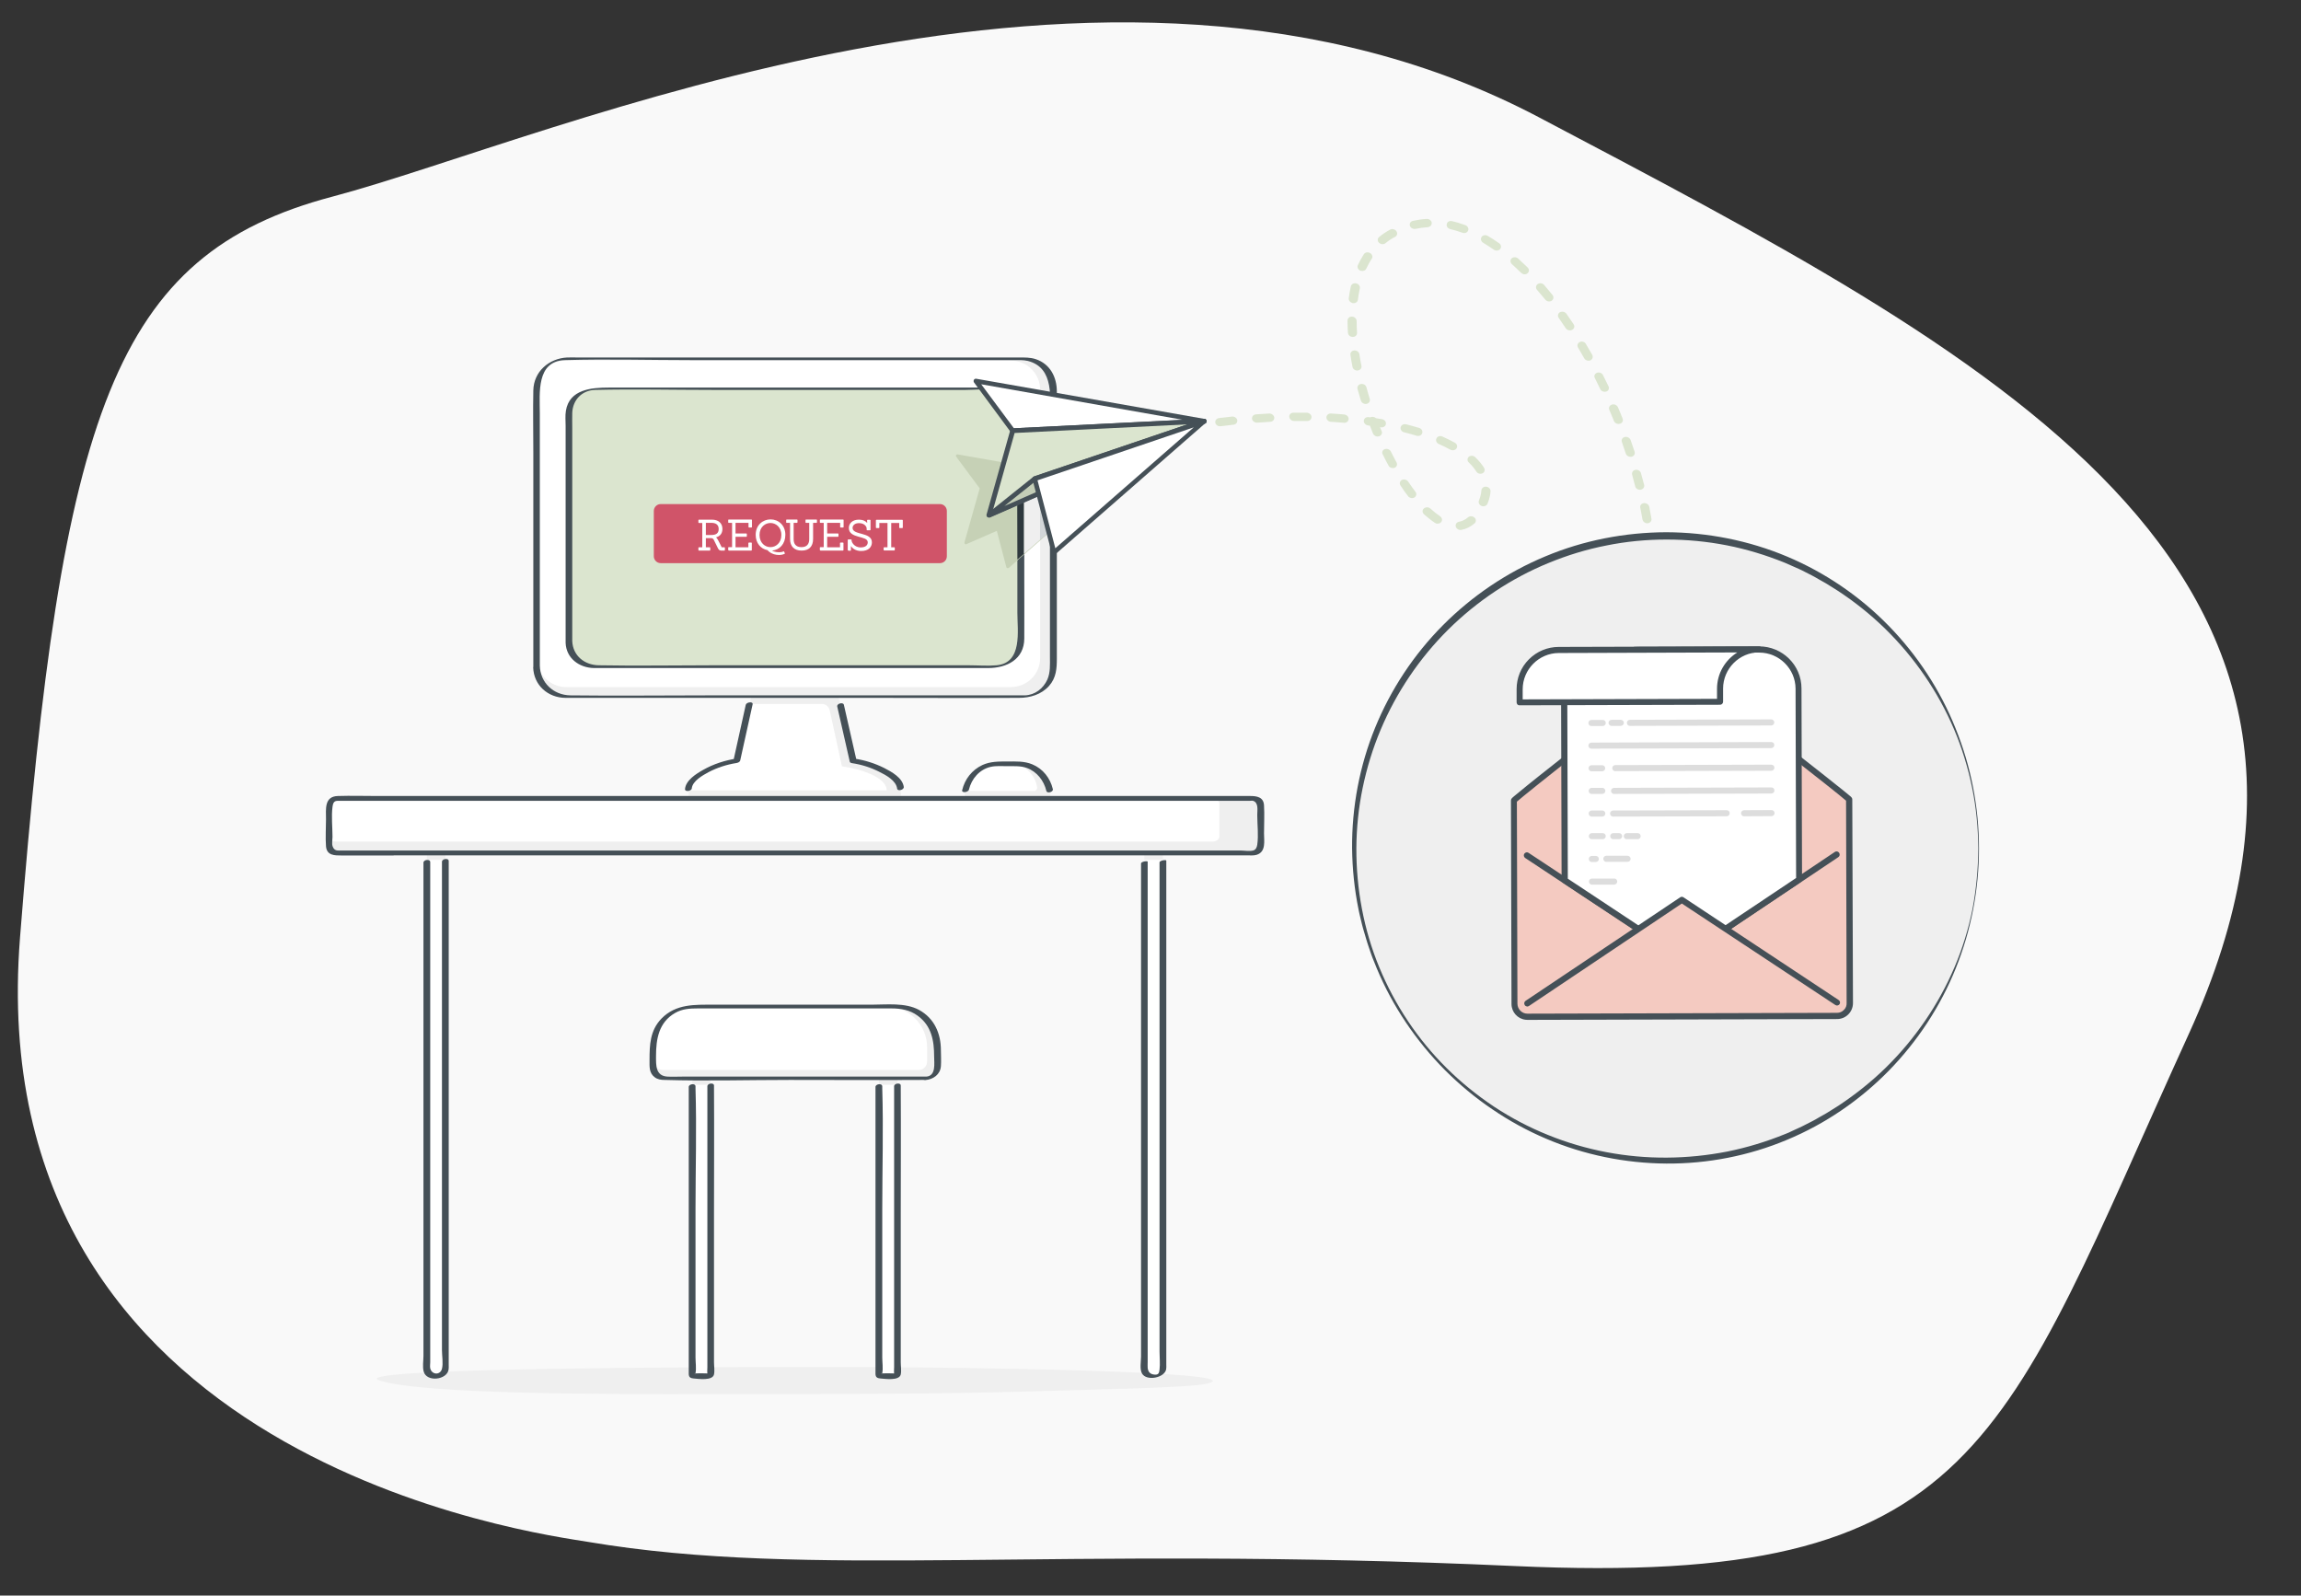<?xml version="1.0" encoding="utf-8"?>
<!-- Generator: Adobe Illustrator 22.1.0, SVG Export Plug-In . SVG Version: 6.00 Build 0)  -->
<svg version="1.1" xmlns="http://www.w3.org/2000/svg" xmlns:xlink="http://www.w3.org/1999/xlink" x="0px" y="0px"
	 viewBox="0 0 1667.1 1156" style="enable-background:new 0 0 1667.1 1156;" xml:space="preserve">
<rect x="0" y="0" width="1667.1" height="1156" fill="#333333" stroke="none"/>
<style type="text/css">
	.st0{fill:#F9F9F9;}
	.st1{fill:#EFEFEF;}
	.st2{fill:#FFFFFF;}
	.st3{fill:#455057;}
	.st4{fill:#DBE5CF;}
	.st5{fill:#D05469;}
	.st6{fill:#E3E3E5;}
	.st7{fill:#E3E3E3;}
	.st8{fill:#A0AC92;}
	.st9{fill:#F7E080;}
	.st10{fill:#C6D1B6;}
	.st11{fill:#2E383D;}
	.st12{fill:#D2D6D8;}
	.st13{fill:#F4CAC1;}
	.st14{fill:#DDDDDD;}
	.st15{fill:#C4CEB7;}
</style>
<g id="background">
	<path class="st0" d="M426.1,1117.1c-33.9-5.7-441.6-57.3-411.6-437.8s67.7-494.9,226.2-536.8S800-81.2,1115,85
		c326.2,172.1,626,324,470.9,663.9c-135.9,297.9-150.6,401.1-488.4,385.7S587.5,1144.3,426.1,1117.1z"/>
</g>
<g id="desk">
	<g>
		<path class="st1" d="M283.1,996.3c-9.2,1.1-12.6,2.3-8.2,3.8c30.9,10.3,169.2,10,236.3,9.9c84.4,0,172.2,0.2,248.2-2.3
			c31.8-1.1,103.9-2.1,116.2-5.5c32.3-9.2-197.7-11.6-235-11.7C578.7,990.2,335.7,990.1,283.1,996.3z"/>
		<g>
			<path class="st1" d="M533.7,551.2l10.6-46.5h63.2l10.6,46.5c13.2,1.8,34.8,13.8,34.8,24.5v1H498.9v-4.2
				C498.9,561.9,520.5,553,533.7,551.2z"/>
			<path class="st2" d="M533.7,551.7l9.3-41.7h52.5c2.7,0,5,1.9,5.6,4.5l8.9,40.7c12.3,1.7,32.4,7.5,32.4,17.4v0H498.9v0
				C498.9,562.7,521.4,553.4,533.7,551.7z"/>
			<g>
				<path class="st3" d="M540.3,510.7c-3,13.6-6,27.2-9,40.7c0.9-0.6,1.8-1.3,2.7-1.9c-8.6,1.3-17.1,4-24.6,8.3
					c-5,2.8-12.5,7.5-13.1,13.8c-0.2,2.4,4.7,1.6,4.9-0.4c0.5-5.4,8.1-9.6,12.2-11.8c6.3-3.3,13.2-5.5,20.2-6.6
					c1.1-0.2,2.4-0.7,2.7-1.9c3-13.6,6-27.2,9-40.7C545.6,508,540.7,508.7,540.3,510.7L540.3,510.7z"/>
			</g>
			<g>
				<path class="st3" d="M606.6,511.9c3,13.3,6.1,26.7,9.1,40c0.2,0.7,1,0.9,1.6,1c6.8,1,13.5,3.1,19.6,6.2
					c4.9,2.4,12.4,6.4,13.1,12.3c0.3,2.1,5.1,0.9,4.8-1.3c-0.9-6.6-8.9-11-14.2-13.7c-6.8-3.4-14.1-5.7-21.7-6.8
					c0.5,0.3,1,0.7,1.6,1c-3-13.3-6.1-26.7-9.1-40C610.9,508.5,606.1,509.7,606.6,511.9L606.6,511.9z"/>
			</g>
			<path id="XMLID_15_" class="st1" d="M388.6,482.9v-201c0-12.1,9.8-21.8,21.8-21.8h330.8c12.1,0,21.8,9.8,21.8,21.8v201
				c0,12.1-9.8,21.8-21.8,21.8H410.5C398.4,504.7,388.6,494.9,388.6,482.9z"/>
			<path id="XMLID_14_" class="st2" d="M389,476.7V282.3c0-11.7,9.5-21.1,21.3-21.1h322c11.7,0,21.3,9.5,21.3,21.1v194.4
				c0,11.7-9.5,21.1-21.3,21.1h-322C398.5,497.8,389,488.3,389,476.7z"/>
			<g id="XMLID_13_">
				<path class="st3" d="M391.1,482.2c0-37.8,0-75.6,0-113.5c0-23.1,0-46.3,0-69.4c0-14.3-2.7-37.8,18.2-38.4c30.6-0.9,61.4,0,92,0
					c52.4,0,104.8,0,157.2,0c19.6,0,39.2,0,58.8,0c5.6,0,11.3,0,16.9,0c3.5,0,7.1-0.2,10.5,0.6c19.6,5,16,27.6,16,42.9
					c0,23.9,0,47.7,0,71.6c0,25.2,0,50.5,0,75.7c0,8.1,0,16.2,0,24.3c0,5.5,0.4,11.2-1.9,16.4c-3,6.5-8.9,11.1-16.2,11.4
					c-1,0-2.1,0-3.1,0c-5,0-9.9,0-14.9,0c-18.8,0-37.6,0-56.4,0c-52.1,0-104.3,0-156.4,0c-32.8,0-65.7,0.4-98.5,0
					C400.9,503.6,391.4,494.6,391.1,482.2c0-0.7-4.9,0-4.8,1.3c0.4,13,10.7,22,23.4,22.1c3.6,0,7.2,0,10.7,0c17.5,0,35,0,52.5,0
					c53.2,0,106.5,0,159.7,0c35.2,0,70.4,0.2,105.6,0c8.1,0,16.3-2.4,21.9-8.7c5.2-5.9,5.6-12.7,5.6-19.9c0-19.4,0-38.8,0-58.2
					c0-45,0-90.1,0-135.1c0-10.4-4.8-20-15.3-23.5c-4-1.3-8-1.2-12-1.2c-14.4,0-28.7,0-43.1,0c-52.2,0-104.5,0-156.7,0
					c-40,0-79.9,0-119.9,0c-2.6,0-5.2-0.1-7.8,0c-13.2,0.7-24.2,10.2-24.5,23.8c-0.3,15,0,30,0,45c0,48.5,0,97,0,145.5
					c0,3.4,0,6.7,0,10.1C386.2,484.2,391.1,483.5,391.1,482.2z"/>
			</g>
			<g id="XMLID_12_">
				<path class="st4" d="M412.2,465.1V299.6c0-9.9,8.5-18,19.1-18h289.2c10.5,0,19.1,8,19.1,18v165.4c0,9.9-8.5,18-19.1,18H431.3
					C420.8,483.1,412.2,475,412.2,465.1z"/>
				<g>
					<path class="st3" d="M414.6,464.4c0-32.7,0-65.4,0-98.1c0-18.7,0-37.5,0-56.2c0-3.7-0.1-7.4,0-11c0.4-9.4,7-16.3,16.5-16.6
						c28.2-0.7,56.5,0,84.8,0c44.8,0,89.6,0,134.3,0c16.5,0,33.1,0,49.6,0c7.2,0,15.7-1.2,22.8,0.4c17.7,3.9,14.5,23.1,14.5,36.6
						c0,20.6,0,41.3,0,61.9c0,20.8,0,41.7,0,62.5c0,13.3,3.9,36.4-15.1,38.1c-6.6,0.6-13.5,0-20.1,0c-16.9,0-33.8,0-50.7,0
						c-44.8,0-89.6,0-134.5,0c-27.6,0-55.2,0.5-82.8,0C423.6,481.9,415,475.1,414.6,464.4c0-0.7-4.9,0-4.8,1.3
						c0.4,11.2,9.8,18.1,20.5,18.3c3,0,5.9,0,8.9,0c14.8,0,29.5,0,44.3,0c45.7,0,91.4,0,137.1,0c31.8,0,63.6,0,95.4,0
						c13.4,0,26-6.3,26.1-21.3c0.1-14.9,0-29.8,0-44.7c0-38.9,0-77.8,0-116.6c0-8.7-4-16.2-12.6-19.3c-3.7-1.3-7.5-1.3-11.3-1.3
						c-12.2,0-24.3,0-36.5,0c-44.3,0-88.7,0-133,0c-35.8,0-71.6,0-107.5,0c-12.5,0-28.7,1.2-31.2,16.8c-0.6,3.5-0.2,7.4-0.2,10.9
						c0,7.8,0,15.5,0,23.3c0,41.7,0,83.4,0,125.1c0,3,0,5.9,0,8.9C409.8,466.4,414.6,465.7,414.6,464.4z"/>
				</g>
			</g>
		</g>
		<g>
			<path class="st1" d="M742.9,553.4h-25.9c-9.9,0-18,8.1-18,18v5.7h61.9v-5.7C760.9,561.5,752.8,553.4,742.9,553.4z"/>
			<path class="st2" d="M732.8,553.4h-15.2c-10.3,0-18.7,8.4-18.7,18.7v0.9l50.2,0.1c1.4,0,2.5-1.2,2.3-2.6
				C750.1,561.3,742.3,553.4,732.8,553.4z"/>
			<g>
				<path class="st3" d="M762.8,571.7c-1.9-8-7.2-14.7-14.8-17.9c-5.9-2.5-12.1-2.1-18.3-2.1c-6.2,0-12.2-0.1-18,2.6
					c-7.5,3.5-12.7,10.2-14.6,18.2c-0.5,2.2,4.4,1.6,4.9-0.4c1.9-7.9,7.6-14.6,15.7-16.5c4-0.9,8.5-0.5,12.6-0.5
					c4.6,0,9.3-0.3,13.7,1.3c7.3,2.7,12.3,9.1,14.1,16.6C758.5,575.1,763.3,573.9,762.8,571.7L762.8,571.7z"/>
			</g>
		</g>
		<g>
			<g>
				<rect x="636.8" y="774.4" class="st1" width="13.4" height="222.5"/>
				<rect x="636.8" y="785.9" class="st2" width="13.4" height="211.1"/>
				<g>
					<path class="st3" d="M647.8,787c0,24.6,0,49.2,0,73.8c0,38,0,76,0,114c0,5.2,0,10.5,0,15.7c0,1.4-0.2,3.1,0,4.5
						c0,0.2-0.1,0.9,0,1.1c0,0,0,0.3,0,0.3c0,0,0,0.1,0,0.1c0,0,0,0,0,0c0,0.7,0.5,0.2,1.5-1.3c-0.1-0.2-10.3-0.4-11,0
						c1.6-1.1,0.4,2.4,0.9-0.4c0.7-3.4,0-7.8,0-11.3c0-35.8,0-71.5,0-107.3c0-29.2,0.9-58.5,0-87.6c0-0.5,0-1,0-1.5
						c0-2.5-4.9-1.8-4.9,0.4c0,25.8,0,51.6,0,77.3c0,38.2,0,76.5,0,114.7c0,4.6,0,9.2,0,13.8c0,3-0.4,5.1,3.5,5.4
						c3.5,0.3,13.7,1.8,14.8-2.9c0.6-2.7,0-6.2,0-8.9c0-35.8,0-71.6,0-107.4c0-30.4,0.2-60.8,0-91.3c0-0.5,0-1,0-1.6
						C652.7,784.1,647.8,784.8,647.8,787L647.8,787z"/>
				</g>
			</g>
			<g>
				<rect x="501.5" y="774.4" class="st1" width="13.4" height="222.5"/>
				<rect x="501.5" y="785.9" class="st2" width="13.4" height="211.1"/>
				<g>
					<path class="st3" d="M512.5,787c0,24.6,0,49.2,0,73.8c0,38,0,76,0,114c0,5.2,0,10.5,0,15.7c0,1.4-0.2,3.1,0,4.5
						c0,0.2-0.1,0.9,0,1.1c0,0,0,0.3,0,0.3c0,0,0,0.1,0,0.1c0,0,0,0,0,0c0,0.7,0.5,0.2,1.5-1.3c-0.1-0.2-10.3-0.4-11,0
						c1.6-1.1,0.4,2.4,0.9-0.4c0.7-3.4,0-7.8,0-11.3c0-35.8,0-71.5,0-107.3c0-29.2,0.9-58.5,0-87.6c0-0.5,0-1,0-1.5
						c0-2.5-4.9-1.8-4.9,0.4c0,25.8,0,51.6,0,77.3c0,38.2,0,76.5,0,114.7c0,4.6,0,9.2,0,13.8c0,3-0.4,5.1,3.5,5.4
						c3.5,0.3,13.7,1.8,14.8-2.9c0.6-2.7,0-6.2,0-8.9c0-35.8,0-71.6,0-107.4c0-30.4,0.2-60.8,0-91.3c0-0.5,0-1,0-1.6
						C517.4,784.1,512.5,784.8,512.5,787L512.5,787z"/>
				</g>
			</g>
			<path class="st1" d="M670.9,781.3H480.9c-4.5,0-8.1-3.6-8.1-8.1v-14.4c0-16.2,13.2-29.4,29.4-29.4h147.4
				c16.2,0,29.4,13.2,29.4,29.4v14.4C679,777.6,675.4,781.3,670.9,781.3z"/>
			<path class="st2" d="M665.5,775.2H480.6c-4.3,0-7.9-3.5-7.9-7.9v-8.6c0-16.2,13.2-29.4,29.4-29.4h140.2
				c16.2,0,29.4,13.2,29.4,29.4v10.2C671.8,772.4,669,775.2,665.5,775.2z"/>
			<g>
				<path class="st3" d="M671.6,780c-24.3,0-48.6,0-72.8,0c-34.8,0-69.7,0-104.5,0c-3.6,0-7.2,0.2-10.7,0c-8.7-0.5-8.3-8.2-8.3-14.9
					c0-12.4,2-24.4,13.8-31.2c5.2-3,10.7-3.3,16.5-3.3c33.5,0,67,0,100.5,0c13.2,0,26.4,0,39.7,0c6.9,0,13.4,1.1,19.1,5.3
					c10,7.3,11.9,18,11.9,29.6c0,4.8,1.5,13.9-5.6,14.5c-2.3,0.2-4.1,2.8-0.7,2.5c5.7-0.5,10.7-4,11.2-10c0.3-3.8,0-7.7,0-11.5
					c0-12.2-4.7-23.2-15.8-29.3c-10.1-5.5-23.7-3.8-34.8-3.8c-38,0-76.1,0-114.1,0c-13.6,0-27.2-0.7-37.7,10
					c-8.4,8.7-8.7,19.1-8.7,30.3c0,4.6-0.4,9.2,3.8,12.3c2,1.5,4.4,1.9,6.8,1.9c30.3,0.9,60.7,0,91,0c32,0,63.9,0.2,95.9,0
					c0.6,0,1.2,0,1.7,0C671.4,782.6,674.8,780,671.6,780z"/>
			</g>
		</g>
		<g>
			<g>
				<path class="st1" d="M309.3,993.2V617.8h13.4v375.4c0,2.1-1.7,3.8-3.8,3.8H313C310.9,996.9,309.3,995.2,309.3,993.2z"/>
				<path class="st2" d="M309.3,993.2V623h13.4v370.2c0,2.1-1.7,3.8-3.8,3.8H313C310.9,996.9,309.3,995.2,309.3,993.2z"/>
				<g>
					<path class="st3" d="M320.2,624.3c0,12.3,0,24.7,0,37c0,29.6,0,59.2,0,88.8c0,35.5,0,71,0,106.5c0,30.6,0,61.3,0,91.9
						c0,9.9,0,19.8,0,29.7c0,4,1,9.6,0,13.5c-1.3,4.9-7.5,4.3-8.5-0.4c-0.3-1.3,0-3,0-4.4c0-7.3,0-14.7,0-22c0-27.6,0-55.2,0-82.8
						c0-35.4,0-70.9,0-106.3c0-32,0-63.9,0-95.9c0-17.6,0-35.2,0-52.8c0-0.8,0-1.6,0-2.5c0-2.5-4.9-1.8-4.9,0.4
						c0,12.8,0,25.6,0,38.4c0,30.5,0,60.9,0,91.4c0,36.5,0,72.9,0,109.4c0,30.2,0,60.5,0,90.7c0,9.1,0,18.3,0,27.4
						c0,3.5-0.8,8,0.2,11.5c2.2,7.7,16.8,6,18-1.5c0.2-1.1,0.1-2.2,0.1-3.3c0-6.5,0-13,0-19.5c0-27.1,0-54.2,0-81.3
						c0-36.1,0-72.2,0-108.4c0-33,0-65.9,0-98.9c0-18.2,0-36.4,0-54.5c0-0.9,0-1.7,0-2.6C325.1,621.4,320.2,622.2,320.2,624.3
						L320.2,624.3z"/>
				</g>
			</g>
			<g>
				<path class="st1" d="M829.1,993.2V617.8h13.4v375.4c0,2.1-1.7,3.8-3.8,3.8h-5.9C830.8,996.9,829.1,995.2,829.1,993.2z"/>
				<path class="st2" d="M829.1,993.2V623h13.4v370.2c0,2.1-1.7,3.8-3.8,3.8h-5.9C830.8,996.9,829.1,995.2,829.1,993.2z"/>
				<g>
					<path class="st3" d="M840.1,624.8c0,12.3,0,24.7,0,37c0,29.8,0,59.5,0,89.3c0,35.7,0,71.4,0,107c0,30.5,0,61.1,0,91.6
						c0,9.9,0,19.7,0,29.6c0,4.2,0.5,8.8,0,13c-0.3,2.7-0.9,3.8-3.6,3.6c-3.1-0.2-4.7-1.9-5-4.9c-0.1-1.3,0-2.8,0-4.1
						c0-7.3,0-14.5,0-21.8c0-27.5,0-54.9,0-82.4c0-35.4,0-70.8,0-106.2c0-32.3,0-64.6,0-96.9c0-17.6,0-35.2,0-52.8
						c0-0.8,0-1.6,0-2.5c0-0.8-4.8-0.1-4.8,1.3c0,12.8,0,25.6,0,38.4c0,30.5,0,60.9,0,91.4c0,36.5,0,72.9,0,109.4
						c0,30.2,0,60.5,0,90.7c0,9.1,0,18.3,0,27.4c0,3.3-1.1,9.1,0.7,12.2c3.2,5.7,16.4,3.2,17.5-3.1c0.2-1.1,0.1-2.2,0.1-3.3
						c0-6.5,0-13,0-19.5c0-27.1,0-54.2,0-81.3c0-36.1,0-72.2,0-108.4c0-33,0-65.9,0-98.9c0-18.2,0-36.4,0-54.5c0-0.9,0-1.7,0-2.6
						C844.9,622.7,840.1,623.4,840.1,624.8L840.1,624.8z"/>
				</g>
			</g>
			<path class="st1" d="M285.1,618h-41.6c-2.7,0-4.9-2.2-4.9-4.9v-29.7c0-2.7,2.2-4.9,4.9-4.9h664.9c2.7,0,4.9,2.2,4.9,4.9V613
				c0,2.7-2.2,4.9-4.9,4.9H285.1z"/>
			<path class="st2" d="M284.4,609.7h-41c-2.7,0-4.9-1.7-4.9-3.9v-23.4c0-2.2,2.2-3.9,4.9-3.9h635.2c2.7,0,4.9,1.7,4.9,3.9v23.4
				c0,2.2-2.2,3.9-4.9,3.9H284.4z"/>
			<g>
				<path class="st3" d="M285.3,616.2c-12.6,0-25.1,0-37.7,0c-2.8,0-5.3,0.6-6.6-3c-0.7-1.9-0.1-4.9-0.1-6.8c0-7.1-0.9-14.8,0-21.8
					c0.6-4.9,2.5-4.4,6-4.4c4.4,0,8.8,0,13.2,0c16.9,0,33.7,0,50.6,0c25.1,0,50.2,0,75.4,0c30.8,0,61.6,0,92.4,0
					c33.6,0,67.1,0,100.7,0c33.5,0,66.9,0,100.4,0c30.5,0,61,0,91.6,0c24.7,0,49.5,0,74.2,0c16.1,0,32.3,0,48.4,0
					c3.9,0,7.9,0,11.8,0c0.6,0,1.7-0.2,2.3,0c4.1,1.4,3,6.8,3,10.2c0,7,1,14.7,0,21.6c-0.3,2-1.1,3.7-3,4.2c-2.7,0.7-6.5,0-9.2,0
					c-15.2,0-30.4,0-45.6,0c-24.6,0-49.1,0-73.7,0c-30.7,0-61.4,0-92.1,0c-33.6,0-67.2,0-100.8,0c-33.3,0-66.5,0-99.8,0
					c-29.6,0-59.1,0-88.7,0c-22.9,0-45.9,0-68.8,0c-12.9,0-25.8,0-38.7,0C288.6,616.2,287,616.2,285.3,616.2c-2.8,0-3.7,3.5-0.4,3.5
					c7.1,0,14.3,0,21.4,0c19.2,0,38.5,0,57.7,0c27.7,0,55.4,0,83.2,0c32.8,0,65.7,0,98.5,0c34.7,0,69.4,0,104.1,0
					c32.8,0,65.5,0,98.3,0c27.6,0,55.1,0,82.7,0c19,0,38,0,57,0c5.1,0,10.3,0,15.4,0c2.4,0,5.1,0.3,7.3-0.4c6.9-2.2,5.3-10,5.3-15.5
					c0-6.7,0.4-13.6,0-20.3c-0.3-6.1-5.3-6.8-10-6.8c-11.2,0-22.5,0-33.7,0c-21.6,0-43.2,0-64.7,0c-29,0-58.1,0-87.1,0
					c-33.2,0-66.4,0-99.7,0c-34.5,0-69,0-103.5,0c-32.9,0-65.9,0-98.8,0c-28,0-56.1,0-84.1,0c-20.3,0-40.5,0-60.8,0
					c-9.5,0-19.1-0.3-28.6,0c-10,0.3-8.6,9.5-8.6,16.9c0,6.5-0.5,13.1,0,19.6c0.6,6.7,6.3,6.6,11.4,6.6c12.5,0,24.9,0,37.4,0
					C287.6,619.8,288.6,616.2,285.3,616.2z"/>
			</g>
		</g>
	</g>
	<g id="Layer_2_2_">
	</g>
	<path class="st5" d="M681,408H478.7c-2.8,0-5-2.3-5-5v-32.8c0-2.8,2.3-5,5-5H681c2.8,0,5,2.3,5,5V403C686,405.8,683.8,408,681,408z
		"/>
	<g>
		<path class="st1" d="M525.4-396.1c0,15.7,12.5,28.4,28.1,28.8l0,15.1h0l82.9,0h0v0c0,0,0,0,0,0c0,0,0,0,0,0l0-89l-82.9,0l0,16.4
			C537.9-424.5,525.4-411.8,525.4-396.1z M533.9-396.1c0-11,8.7-20,19.7-20.3l0,40.7C542.6-376.1,533.9-385.1,533.9-396.1z"/>
		<path class="st2" d="M525.4-396.1c0,15.7,12.5,28.4,28.1,28.8l0,10.9l71.1,0c2.5,0,4.4-2,4.4-4.5l-0.9-74.2c0-3.4-2.8-6.1-6.2-6.1
			l-68.5,0l0,16.4C537.9-424.5,525.4-411.8,525.4-396.1z M533.9-396.1c0-11,8.7-20,19.7-20.3l0,40.7
			C542.6-376.1,533.9-385.1,533.9-396.1z"/>
		<g>
			<path class="st3" d="M638.8-356.8c0-28.2,0-56.5,0-84.7c0-0.8-0.7-1.1-1.5-1.1c-27.6,0-55.3,0-82.9,0c-0.8,0-3.4,0.5-3.4,1.7
				c0,5.5,0,10.9,0,16.4c1.1-0.6,2.2-1.1,3.4-1.7c-16.1,0.8-30.6,12.3-31.4,29.1c-0.9,17.1,12.9,30.4,29.5,31.2
				c-0.5-0.4-1-0.7-1.5-1.1c0,4,0,7.9,0,11.9c0,2,4.8,1,4.8-0.6c0-4,0-7.9,0-11.9c0-0.8-0.7-1.1-1.5-1.1
				c-13.8-0.6-25.2-11.5-26.5-25.3c-1.4-14.7,9.5-28.8,24.6-29.5c0.8,0,3.4-0.4,3.4-1.7c0-5.5,0-10.9,0-16.4
				c-1.1,0.6-2.2,1.1-3.4,1.7c27.6,0,55.3,0,82.9,0c-0.5-0.4-1-0.7-1.5-1.1c0,28.2,0,56.5,0,84.7C634-354.2,638.8-355.2,638.8-356.8
				L638.8-356.8z"/>
		</g>
		<g>
			<path class="st3" d="M536.3-396.4c0.3-9.3,6.4-18.1,16.3-18.7c-0.5-0.2-1-0.4-1.5-0.6c0,13.6,0,27.1,0,40.7
				c1.1-0.6,2.3-1.3,3.4-1.9c-10.5-0.7-17.9-9.4-18.2-19.7c0-1.4-4.9-0.5-4.8,1.3c0.4,11.9,9.5,20.2,21.1,21
				c1.1,0.1,3.4-0.6,3.4-1.9c0-13.6,0-27.1,0-40.7c0-0.5-1.1-0.7-1.5-0.6c-12.2,0.8-22.6,9.2-23,22
				C531.4-393.9,536.2-394.9,536.3-396.4z"/>
		</g>
		<g>
			<path id="XMLID_20_" class="st6" d="M591.9-452.3c0,0,0.1,0,0.2-0.1c0.1,0,0.3-0.1,0.5-0.2c0.4-0.2,1-0.5,1.6-1
				c0.3-0.3,0.6-0.6,0.9-0.9c0.3-0.4,0.5-0.8,0.8-1.3c0.5-0.9,0.8-2,0.8-3.3c0-0.6,0-1.3-0.1-1.9c-0.1-0.7-0.2-1.4-0.4-2.1
				c-0.1-0.3-0.2-0.7-0.3-1.1c-0.1-0.2-0.1-0.4-0.2-0.5l-0.1-0.3l0,0c0,0.1,0,0,0,0l0,0l0-0.1l-0.1-0.2c-0.1-0.2-0.2-0.4-0.3-0.6
				c-0.1-0.2-0.2-0.3-0.2-0.5c-0.1-0.2-0.2-0.3-0.3-0.5c-0.1-0.2-0.2-0.4-0.3-0.5c-0.8-1.4-1.7-2.8-2.8-4.2c-0.3-0.3-0.6-0.7-0.8-1
				c-0.3-0.3-0.6-0.7-0.9-1c-0.6-0.6-1.2-1.3-1.9-1.9l-0.2-0.2l-0.3-0.3l-0.5-0.5c-0.4-0.3-0.7-0.7-1.1-1c-0.7-0.7-1.5-1.4-2.2-2.2
				c-0.7-0.8-1.4-1.7-2.1-2.6c-0.6-1-1.2-2.1-1.7-3.3l-0.2-0.4c-0.1-0.1-0.1-0.3-0.1-0.5c-0.1-0.3-0.2-0.6-0.2-0.9
				c-0.1-0.3-0.1-0.6-0.2-0.9l0-0.3l0-0.2l0-0.3c0-0.3,0-0.7,0-1c0-0.3,0-0.6,0.1-0.9c0-0.1,0-0.3,0-0.4c0-0.1,0-0.3,0.1-0.4
				c0-0.3,0.1-0.6,0.2-0.8c0.3-1.1,0.6-2.1,1.1-2.9c0.4-0.9,0.9-1.6,1.4-2.3c0.1-0.2,0.3-0.3,0.4-0.5c0.1-0.1,0.1-0.2,0.2-0.2
				l0.1-0.1c0,0,0,0,0,0l0,0l0,0l0,0c0.1-0.1,0.2-0.3,0.4-0.4c0.1-0.1,0.3-0.3,0.4-0.4c0.5-0.5,1.1-1,1.6-1.3c1-0.8,1.9-1.3,2.7-1.8
				c0.8-0.4,1.4-0.7,1.8-0.9c0.2-0.1,0.4-0.2,0.5-0.2c0.1,0,0.2-0.1,0.2-0.1s-0.1,0.2-0.4,0.6c-0.3,0.4-0.7,1-1.2,1.7
				c-0.5,0.7-1.1,1.6-1.7,2.6c-0.3,0.5-0.6,1-0.9,1.6c-0.1,0.3-0.3,0.6-0.4,0.9c-0.1,0.1-0.1,0.3-0.2,0.4c-0.1,0.1-0.1,0.3-0.2,0.5
				c-0.5,1.2-0.8,2.6-0.8,3.9c0,0.2,0,0.3,0,0.5l0,0.2l0,0.2c0,0.2,0,0.3,0.1,0.5c0,0.2,0.1,0.2,0.1,0.4l0.1,0.3l0,0.2l0,0
				c0,0,0-0.2,0-0.1l0,0l0,0.1c0.1,0.1,0.1,0.3,0.1,0.4c0.1,0.1,0.1,0.3,0.2,0.4c0.1,0.1,0.1,0.3,0.2,0.4c0.3,0.6,0.7,1.1,1.2,1.7
				c0.1,0.1,0.2,0.3,0.4,0.4l0.4,0.4c0.1,0.1,0.3,0.3,0.4,0.4c0.1,0.1,0.3,0.3,0.5,0.4c0.6,0.6,1.3,1.2,2,1.8c0.4,0.3,0.7,0.6,1.1,1
				l0.5,0.5l0.3,0.2l0.3,0.3c0.8,0.7,1.5,1.5,2.2,2.3c0.7,0.8,1.4,1.7,2,2.6c1.3,1.8,2.3,3.7,3.1,5.8c0.1,0.2,0.2,0.5,0.3,0.8
				c0.1,0.3,0.2,0.5,0.3,0.8c0.1,0.3,0.2,0.5,0.2,0.8c0.1,0.2,0.1,0.5,0.2,0.7l0,0.2l0,0.1l0,0c0,0,0-0.1,0,0.1l0,0l0.1,0.4
				c0.1,0.3,0.1,0.5,0.1,0.8c0.1,0.5,0.1,1,0.2,1.6c0.1,1,0.1,2.1,0,3.1c-0.1,1-0.3,1.9-0.6,2.8c-0.1,0.2-0.1,0.4-0.2,0.7
				c0,0.1-0.1,0.2-0.1,0.3c0,0.1-0.1,0.2-0.1,0.3c0,0.1-0.1,0.2-0.1,0.2l0,0c0,0,0,0.1,0,0.1l0,0l0,0.1l-0.1,0.1
				c-0.1,0.2-0.2,0.4-0.3,0.6c-0.5,0.7-1,1.3-1.5,1.8c-0.5,0.5-1.1,0.8-1.6,1.1c-0.5,0.3-1,0.5-1.5,0.6c-0.2,0.1-0.4,0.1-0.6,0.1
				c-0.2,0-0.4,0-0.6,0c-0.2,0-0.3,0-0.5,0c-0.1,0-0.3,0-0.4-0.1c-0.2,0-0.4-0.1-0.5-0.1C591.9-452.3,591.9-452.3,591.9-452.3z"/>
			<path id="XMLID_19_" class="st6" d="M614-449.9c0,0,0,0,0.1-0.1c0.1,0,0.2-0.1,0.4-0.2c0.3-0.2,0.7-0.4,1.1-0.9
				c0.2-0.2,0.4-0.5,0.6-0.8c0.2-0.3,0.3-0.6,0.5-1c0.3-0.7,0.4-1.5,0.4-2.3c0-0.9-0.2-1.8-0.5-2.8c-0.1-0.2-0.2-0.5-0.3-0.7
				c-0.1-0.1-0.1-0.2-0.2-0.4l-0.1-0.2l0,0c0,0.1,0,0,0,0.1l0,0l0-0.1l-0.1-0.1c-0.1-0.2-0.1-0.3-0.2-0.5c-0.1-0.1-0.1-0.2-0.2-0.3
				c-0.1-0.1-0.1-0.2-0.2-0.4c-0.1-0.1-0.1-0.3-0.2-0.4c-0.6-1-1.3-2-2.1-2.9c-0.8-1-1.7-1.9-2.6-2.8c-0.5-0.5-1-1-1.5-1.5
				c-0.5-0.5-1.1-1.1-1.6-1.7c-0.6-0.6-1.1-1.3-1.6-2.1c-0.5-0.8-1-1.7-1.3-2.6c-0.1-0.2-0.2-0.5-0.2-0.7c-0.1-0.3-0.1-0.5-0.2-0.8
				c0-0.3-0.1-0.5-0.1-0.8l0-0.3l0-0.1l0-0.3c0-0.3,0-0.6,0-0.8c0-0.2,0-0.5,0.1-0.7c0-0.2,0.1-0.5,0.1-0.7c0-0.2,0.1-0.4,0.1-0.7
				c0.4-1.7,1.2-3.1,2.1-4.1c0.1-0.1,0.2-0.3,0.3-0.4l0.2-0.2l0.1-0.1c0,0,0,0,0,0l0,0l0,0l0,0c0.1-0.1,0.2-0.2,0.3-0.3
				c0.1-0.1,0.2-0.2,0.3-0.3c0.4-0.4,0.8-0.7,1.2-1c0.8-0.6,1.5-0.9,2.1-1.2c0.6-0.3,1.1-0.5,1.4-0.6c0.2-0.1,0.3-0.1,0.4-0.1
				c0.1,0,0.1,0,0.1,0s-0.1,0.2-0.3,0.5c-0.2,0.3-0.4,0.8-0.8,1.4c-0.3,0.6-0.7,1.3-1.1,2.1c-0.2,0.4-0.4,0.8-0.6,1.2
				c0,0.1-0.1,0.2-0.1,0.3c0,0.1-0.1,0.2-0.2,0.4l0,0l0,0l0,0c0,0,0,0,0,0l0,0.1l-0.1,0.2c0,0.1-0.1,0.2-0.1,0.3
				c-0.3,0.9-0.4,1.9-0.4,2.8c0,0.1,0,0.2,0,0.3c0,0.1,0,0.2,0,0.3c0,0.1,0,0.2,0.1,0.3c0,0.1,0,0.1,0.1,0.2l0.1,0.3l0,0.1l0,0
				c0,0,0-0.2,0-0.1l0,0l0,0c0,0.1,0.1,0.2,0.1,0.3c0.1,0.2,0.2,0.3,0.3,0.5c0.2,0.3,0.5,0.7,0.8,1.1l0.3,0.3l0.3,0.3
				c0.2,0.2,0.4,0.4,0.6,0.6c0.4,0.4,0.9,0.9,1.5,1.3c0.3,0.2,0.5,0.5,0.8,0.7l0.4,0.4l0.2,0.2l0.2,0.2c1.2,1.1,2.3,2.4,3.2,3.8
				c0.9,1.4,1.7,2.9,2.3,4.5c0.1,0.2,0.1,0.4,0.2,0.6c0.1,0.2,0.1,0.4,0.2,0.6c0.1,0.2,0.1,0.4,0.2,0.7c0,0.2,0.1,0.3,0.1,0.5l0,0.1
				l0,0.1l0,0c0,0,0-0.1,0,0.1l0,0l0.1,0.3c0,0.2,0.1,0.4,0.1,0.6c0.1,0.4,0.1,0.8,0.1,1.2c0,0.8,0,1.6-0.1,2.4
				c-0.1,0.8-0.3,1.5-0.5,2.2c-0.1,0.2-0.1,0.3-0.2,0.5c0,0.1-0.1,0.2-0.1,0.3c0,0.1-0.1,0.1-0.1,0.2l-0.1,0.2l0,0c0,0,0,0.1,0,0.1
				l0,0l0,0.1l-0.1,0.1c-0.1,0.2-0.2,0.3-0.3,0.4c-0.4,0.5-0.8,1-1.2,1.4c-0.9,0.7-1.7,1.1-2.4,1.2c-0.2,0-0.4,0.1-0.5,0.1
				c-0.2,0-0.3,0-0.4,0c-0.1,0-0.3,0-0.4,0c-0.1,0-0.2,0-0.3-0.1c-0.2,0-0.3-0.1-0.4-0.1C614.1-449.9,614-449.9,614-449.9z"/>
			<path id="XMLID_17_" class="st6" d="M570.8-449.9c0,0,0,0,0.1-0.1c0.1,0,0.2-0.1,0.4-0.2c0.3-0.2,0.7-0.4,1.1-0.9
				c0.2-0.2,0.4-0.5,0.6-0.8c0.2-0.3,0.3-0.6,0.5-1c0.3-0.7,0.4-1.5,0.4-2.3c0-0.9-0.2-1.8-0.5-2.8c-0.1-0.2-0.2-0.5-0.3-0.7
				c-0.1-0.1-0.1-0.2-0.2-0.4l-0.1-0.2l0,0c0,0.1,0,0,0,0.1l0,0l0-0.1l-0.1-0.1c-0.1-0.2-0.1-0.3-0.2-0.5c-0.1-0.1-0.1-0.2-0.2-0.3
				c-0.1-0.1-0.1-0.2-0.2-0.4c-0.1-0.1-0.1-0.3-0.2-0.4c-0.6-1-1.3-2-2-2.9c-0.8-1-1.6-1.9-2.6-2.8c-0.5-0.5-1-1-1.5-1.5
				c-0.5-0.5-1.1-1.1-1.6-1.7c-0.5-0.6-1.1-1.3-1.6-2.1c-0.5-0.8-0.9-1.7-1.3-2.6c-0.1-0.2-0.2-0.5-0.2-0.7
				c-0.1-0.3-0.1-0.5-0.2-0.8c0-0.3-0.1-0.5-0.1-0.8l0-0.3l0-0.1l0-0.3c0-0.3,0-0.6,0-0.8c0-0.2,0-0.5,0.1-0.7
				c0-0.2,0.1-0.5,0.1-0.7c0-0.2,0.1-0.4,0.1-0.7c0.4-1.7,1.2-3.1,2-4.1c0.1-0.1,0.2-0.3,0.3-0.4l0.2-0.2l0.1-0.1c0,0,0,0,0,0l0,0
				l0,0l0,0c0.1-0.1,0.2-0.2,0.3-0.3c0.1-0.1,0.2-0.2,0.3-0.3c0.4-0.4,0.8-0.7,1.2-1c0.8-0.6,1.5-0.9,2.1-1.2
				c0.6-0.3,1.1-0.5,1.4-0.6c0.2-0.1,0.3-0.1,0.4-0.1c0.1,0,0.1,0,0.1,0s-0.1,0.2-0.3,0.5c-0.2,0.3-0.4,0.8-0.8,1.4
				c-0.3,0.6-0.7,1.3-1.1,2.1c-0.2,0.4-0.4,0.8-0.6,1.2c0,0.1-0.1,0.2-0.1,0.3c0,0.1-0.1,0.2-0.1,0.4l0,0l0,0l0,0c0,0,0,0,0,0l0,0.1
				l-0.1,0.2c0,0.1-0.1,0.2-0.1,0.3c-0.3,0.9-0.4,1.9-0.4,2.8c0,0.1,0,0.2,0,0.3c0,0.1,0,0.2,0,0.3c0,0.1,0,0.2,0.1,0.3
				c0,0.1,0,0.1,0.1,0.2l0.1,0.3l0,0.1l0,0c0,0,0-0.2,0-0.1l0,0l0,0c0,0.1,0.1,0.2,0.1,0.3c0.1,0.2,0.2,0.3,0.3,0.5
				c0.2,0.3,0.5,0.7,0.8,1.1l0.3,0.3l0.3,0.3c0.2,0.2,0.4,0.4,0.6,0.6c0.4,0.4,0.9,0.9,1.4,1.3c0.3,0.2,0.5,0.5,0.8,0.7l0.4,0.4
				l0.2,0.2l0.2,0.2c1.2,1.1,2.2,2.4,3.2,3.8c0.9,1.4,1.7,2.9,2.3,4.5c0.1,0.2,0.1,0.4,0.2,0.6c0.1,0.2,0.1,0.4,0.2,0.6
				c0.1,0.2,0.1,0.4,0.2,0.7c0,0.2,0.1,0.3,0.1,0.5l0,0.1l0,0.1l0,0c0,0,0-0.1,0,0.1l0,0l0.1,0.3c0,0.2,0.1,0.4,0.1,0.6
				c0.1,0.4,0.1,0.8,0.1,1.2c0,0.8,0,1.6-0.1,2.4c-0.1,0.8-0.3,1.5-0.5,2.2c-0.1,0.2-0.1,0.3-0.2,0.5c0,0.1-0.1,0.2-0.1,0.3
				c0,0.1-0.1,0.1-0.1,0.2L577-453l0,0c0,0,0,0.1,0,0.1l0,0l0,0.1l-0.1,0.1c-0.1,0.2-0.2,0.3-0.3,0.4c-0.4,0.5-0.8,1-1.2,1.4
				c-0.8,0.7-1.7,1.1-2.4,1.2c-0.2,0-0.3,0.1-0.5,0.1c-0.2,0-0.3,0-0.4,0c-0.1,0-0.3,0-0.4,0c-0.1,0-0.2,0-0.3-0.1
				c-0.2,0-0.3-0.1-0.4-0.1C570.8-449.9,570.8-449.9,570.8-449.9z"/>
		</g>
	</g>
	<g>
		<g id="XMLID_8_">
			
				<rect x="1072.1" y="-436.1" transform="matrix(6.907819e-02 -0.998 0.998 6.907819e-02 1485.241 741.777)" class="st2" width="136" height="22.4"/>
			<g>
				<path class="st3" d="M1149-356.5c2.7-39.6,5.5-79.2,8.2-118.8c0.4-5.6,0.8-11.3,1.2-16.9c0.1-0.9-0.8-1.5-1.6-1.5
					c-7.5-0.5-14.9-1-22.4-1.5c-1.1-0.1-3.2,0.5-3.3,1.9c-2.7,39.6-5.5,79.2-8.2,118.8c-0.4,5.6-0.8,11.3-1.2,16.9
					c-0.1,0.9,0.8,1.5,1.6,1.5c7.5,0.5,14.9,1,22.4,1.5c2.3,0.2,5-3.2,1.7-3.5c-7.5-0.5-14.9-1-22.4-1.5c0.5,0.5,1.1,1,1.6,1.5
					c2.7-39.6,5.5-79.2,8.2-118.8c0.4-5.6,0.8-11.3,1.2-16.9c-1.1,0.6-2.2,1.3-3.3,1.9c7.5,0.5,14.9,1,22.4,1.5
					c-0.5-0.5-1.1-1-1.6-1.5c-2.7,39.6-5.5,79.2-8.2,118.8c-0.4,5.6-0.8,11.3-1.2,16.9C1144-353.7,1148.9-354.4,1149-356.5z"/>
			</g>
			<g>
				<path class="st7" d="M1125.1-371.4l6.8,0.5L1125.1-371.4z"/>
				<g>
					<path class="st3" d="M1124.2-370c2.3,0.2,4.5,0.3,6.8,0.5c1,0.1,2.6-0.4,3.2-1.4c0.5-1-0.5-1.5-1.3-1.6
						c-2.3-0.2-4.5-0.3-6.8-0.5c-1-0.1-2.6,0.4-3.2,1.4C1122.3-370.5,1123.3-370,1124.2-370c2.3,0.2,4.5,0.3,6.8,0.5
						c1,0.1,2.6-0.4,3.2-1.4c0.5-1-0.5-1.5-1.3-1.6c-2.3-0.2-4.5-0.3-6.8-0.5c-1-0.1-2.6,0.4-3.2,1.4
						C1122.3-370.5,1123.3-370,1124.2-370z"/>
				</g>
			</g>
			<g>
				<path class="st7" d="M1126.1-385l6.8,0.5L1126.1-385z"/>
				<g>
					<path class="st3" d="M1125.2-383.4c2.3,0.2,4.5,0.3,6.8,0.5c1.1,0.1,2.6-0.3,3.2-1.4c0.5-1-0.4-1.7-1.4-1.8
						c-2.3-0.2-4.5-0.3-6.8-0.5c-1.1-0.1-2.6,0.3-3.2,1.4C1123.3-384.2,1124.2-383.5,1125.2-383.4c2.3,0.2,4.5,0.3,6.8,0.5
						c1.1,0.1,2.6-0.3,3.2-1.4c0.5-1-0.4-1.7-1.4-1.8c-2.3-0.2-4.5-0.3-6.8-0.5c-1.1-0.1-2.6,0.3-3.2,1.4
						C1123.3-384.2,1124.2-383.5,1125.2-383.4z"/>
				</g>
			</g>
			<g>
				<path class="st7" d="M1127-398.6l6.8,0.5L1127-398.6z"/>
				<g>
					<path class="st3" d="M1126.1-397.1c2.3,0.2,4.5,0.3,6.8,0.5c1.1,0.1,2.6-0.4,3.2-1.4c0.5-1-0.4-1.7-1.4-1.7
						c-2.3-0.2-4.5-0.3-6.8-0.5c-1.1-0.1-2.6,0.4-3.2,1.4C1124.2-397.8,1125.2-397.1,1126.1-397.1c2.3,0.2,4.5,0.3,6.8,0.5
						c1.1,0.1,2.6-0.4,3.2-1.4c0.5-1-0.4-1.7-1.4-1.7c-2.3-0.2-4.5-0.3-6.8-0.5c-1.1-0.1-2.6,0.4-3.2,1.4
						C1124.2-397.8,1125.2-397.1,1126.1-397.1z"/>
				</g>
			</g>
			<g>
				<path class="st7" d="M1128-412.2l6.8,0.5L1128-412.2z"/>
				<g>
					<path class="st3" d="M1127-410.8c2.3,0.2,4.5,0.3,6.8,0.5c1,0.1,2.6-0.4,3.2-1.3c0.6-1-0.5-1.5-1.3-1.5
						c-2.3-0.2-4.5-0.3-6.8-0.5c-1-0.1-2.6,0.4-3.2,1.3C1125.1-411.3,1126.2-410.8,1127-410.8c2.3,0.2,4.5,0.3,6.8,0.5
						c1,0.1,2.6-0.4,3.2-1.3c0.6-1-0.5-1.5-1.3-1.5c-2.3-0.2-4.5-0.3-6.8-0.5c-1-0.1-2.6,0.4-3.2,1.3
						C1125.1-411.3,1126.2-410.8,1127-410.8z"/>
				</g>
			</g>
			<g>
				<path class="st7" d="M1128.9-425.8l11.2,0.8L1128.9-425.8z"/>
				<g>
					<path class="st3" d="M1128.1-424c3.7,0.3,7.5,0.5,11.2,0.8c1.1,0.1,2.7-0.3,3.1-1.5c0.4-1.1-0.4-2.1-1.5-2.1
						c-3.7-0.3-7.5-0.5-11.2-0.8c-1.1-0.1-2.7,0.3-3.1,1.5C1126.2-425.1,1127-424.1,1128.1-424c3.7,0.3,7.5,0.5,11.2,0.8
						c1.1,0.1,2.7-0.3,3.1-1.5c0.4-1.1-0.4-2.1-1.5-2.1c-3.7-0.3-7.5-0.5-11.2-0.8c-1.1-0.1-2.7,0.3-3.1,1.5
						C1126.2-425.1,1127-424.1,1128.1-424z"/>
				</g>
			</g>
			<g>
				<path class="st7" d="M1129.8-439.4l6.8,0.5L1129.8-439.4z"/>
				<g>
					<path class="st3" d="M1128.3-438.4c2.3,0.2,4.5,0.3,6.8,0.5c1.1,0.1,2.5-0.2,3.4-0.9c0.7-0.5,0.7-1.1-0.3-1.2
						c-2.3-0.2-4.5-0.3-6.8-0.5c-1.1-0.1-2.5,0.2-3.4,0.9C1127.3-439,1127.3-438.4,1128.3-438.4c2.3,0.2,4.5,0.3,6.8,0.5
						c1.1,0.1,2.5-0.2,3.4-0.9c0.7-0.5,0.7-1.1-0.3-1.2c-2.3-0.2-4.5-0.3-6.8-0.5c-1.1-0.1-2.5,0.2-3.4,0.9
						C1127.3-439,1127.3-438.4,1128.3-438.4z"/>
				</g>
			</g>
			<g>
				<path class="st7" d="M1130.8-453l6.8,0.5L1130.8-453z"/>
				<g>
					<path class="st3" d="M1129.2-452c2.3,0.2,4.5,0.3,6.8,0.5c1.1,0.1,2.5-0.2,3.4-0.9c0.7-0.5,0.7-1.1-0.3-1.2
						c-2.3-0.2-4.5-0.3-6.8-0.5c-1.1-0.1-2.5,0.2-3.4,0.9C1128.2-452.6,1128.2-452,1129.2-452c2.3,0.2,4.5,0.3,6.8,0.5
						c1.1,0.1,2.5-0.2,3.4-0.9c0.7-0.5,0.7-1.1-0.3-1.2c-2.3-0.2-4.5-0.3-6.8-0.5c-1.1-0.1-2.5,0.2-3.4,0.9
						C1128.2-452.6,1128.2-452,1129.2-452z"/>
				</g>
			</g>
			<g>
				<path class="st7" d="M1131.7-466.6l6.8,0.5L1131.7-466.6z"/>
				<g>
					<path class="st3" d="M1130.8-465.2c2.3,0.2,4.5,0.3,6.8,0.5c1,0.1,2.6-0.4,3.2-1.3c0.6-1-0.5-1.4-1.3-1.5
						c-2.3-0.2-4.5-0.3-6.8-0.5c-1-0.1-2.6,0.4-3.2,1.3C1128.9-465.7,1130-465.2,1130.8-465.2c2.3,0.2,4.5,0.3,6.8,0.5
						c1,0.1,2.6-0.4,3.2-1.3c0.6-1-0.5-1.4-1.3-1.5c-2.3-0.2-4.5-0.3-6.8-0.5c-1-0.1-2.6,0.4-3.2,1.3
						C1128.9-465.7,1130-465.2,1130.8-465.2z"/>
				</g>
			</g>
			<g>
				<path class="st7" d="M1132.7-480.2l6.8,0.5L1132.7-480.2z"/>
				<g>
					<path class="st3" d="M1131.7-478.7c2.3,0.2,4.5,0.3,6.8,0.5c1,0.1,2.6-0.4,3.2-1.4c0.5-1-0.5-1.5-1.4-1.6
						c-2.3-0.2-4.5-0.3-6.8-0.5c-1-0.1-2.6,0.4-3.2,1.4C1129.8-479.2,1130.9-478.8,1131.7-478.7c2.3,0.2,4.5,0.3,6.8,0.5
						c1,0.1,2.6-0.4,3.2-1.4c0.5-1-0.5-1.5-1.4-1.6c-2.3-0.2-4.5-0.3-6.8-0.5c-1-0.1-2.6,0.4-3.2,1.4
						C1129.8-479.2,1130.9-478.8,1131.7-478.7z"/>
				</g>
			</g>
		</g>
		<g>
			<path class="st3" d="M1182.9-480.5l-1.4-0.5c-1.4-0.5-2.2-2.1-1.7-3.5l3.6-10.2c0.5-1.4,2.1-2.2,3.5-1.7l1.4,0.5
				c1.4,0.5,2.2,2.1,1.7,3.5l-3.6,10.2C1185.9-480.8,1184.3-480,1182.9-480.5z"/>
			<path class="st2" d="M1146.9-377.7l-1-0.3c-0.6-0.2-1-0.9-0.9-1.5l3.9-19.2c0,0,7.2-27.8,10.2-36.9c4.6-13.8,21.4-54.1,21.4-54.1
				l8.4,2.9c0,0-11.7,42-16.5,55.7c-3.2,9.1-15.2,35.3-15.2,35.3l-8.9,17.5C1148.2-377.7,1147.5-377.5,1146.9-377.7z"/>
			<g>
				<path class="st3" d="M1148.3-378.8c-3.2-1.1,6.1-32.3,7.1-35.9c4.7-17.6,10.8-34.3,17.6-51.1c2-5,4.1-10,6.1-15
					c0.6-1.5,2.6-7.9,3.4-8.3c-1.1,0.2-2.3,0.4-3.4,0.6c1.5,0.5,3.1,1.1,4.6,1.6c1.8,0.6,2.4,0.4,2.5,2.1c0.1,2.9-2,7.2-2.8,10
					c-3,10.4-5.9,20.8-9.1,31.1c-5,16.5-11.7,32.5-19.2,48.1c-1.2,2.5-2.5,5-3.8,7.4c-1.6,3.2-3.1,8-5.8,10.5
					c1.1-0.4,2.1-0.8,3.2-1.2c-0.4,0-0.9,0-1.3,0c-1.4,0-5.2,2.2-2.1,2.1c3.5-0.1,5.2-1.3,6.7-4.3c2-4,4-8,6.1-12
					c2.8-5.5,5.3-11.2,7.8-16.9c8.7-19.7,14.8-39.9,20.8-60.6c1.2-4.4,2.5-8.7,3.7-13.1c0.8-3,1.3-3.9-1.9-5c-3-1-6.2-2.9-9.2-1.2
					c-2.2,1.3-2.8,4.6-3.8,6.9c-7.9,19.2-16.3,38.3-21.9,58.3c-2.4,8.7-5,17.5-7,26.3c-1,4.2-1.7,8.4-2.5,12.6
					c-0.4,2.1-2.7,7.7,0.4,8.8C1145.5-376.5,1149.9-378.3,1148.3-378.8z"/>
			</g>
			<g>
				<path class="st3" d="M1190.7-446.8c-12.8-10.8,19.6-30.8,1.9-39.2c-1.2-0.6-5.7,1.3-3.9,2.1c9.4,4.4,1.1,15.2-2.2,20.5
					c-3.4,5.4-5.8,13.6-0.3,18.3C1187.3-444,1191.7-445.9,1190.7-446.8L1190.7-446.8z"/>
			</g>
			<g>
				<path class="st3" d="M1148.9-404.8c2.3,1.3,4.8,2.2,7.4,2.7c1.1,0.2,2.4-0.2,3.4-0.6c0.4-0.2,1.7-1,0.6-1.2
					c-2.4-0.4-4.7-1.3-6.8-2.5c-0.8-0.5-2.3,0-3.1,0.3C1150.1-406.1,1148.2-405.2,1148.9-404.8L1148.9-404.8z"/>
			</g>
		</g>
		<g>
			<polygon id="XMLID_7_" class="st2" points="1110.2,-490.2 1101.6,-504 1097.8,-487.9 			"/>
			<path id="XMLID_6_" class="st8" d="M1097.8-487.9l18.7,106.1c0.2,0.9,0.6,1.7,1,1.6l11-2c0.4-0.1,0.5-0.9,0.4-1.8l-18.7-106.1
				L1097.8-487.9z"/>
			<path class="st9" d="M1114.9-393.2l11.8-2.1c0.1,0,0.2,0,0.2,0.1l2.2,12.7c0,0.1,0,0.2-0.1,0.2l-11.8,2.1c-0.1,0-0.2,0-0.2-0.1
				l-2.2-12.7C1114.7-393.1,1114.8-393.2,1114.9-393.2z"/>
			<g id="XMLID_5_">
				<path class="st3" d="M1131.3-384.2c-6.1-34.6-12.2-69.2-18.3-103.8c-1.1-6.2-5.7-11.4-9-16.7c-0.7-1-4.5-0.1-4.8,1.1
					c-1.6,6.5-4.4,13-3.2,19.7c1.8,10,3.5,20.1,5.3,30.1c4.1,23.5,8.3,47.1,12.4,70.6c0.4,2.5,0.4,4.1,3.6,3.9
					C1120.1-379.5,1131.3-380.2,1131.3-384.2c0-0.9-4.8-0.2-4.8,1.3c0,0.3-0.1,0.5-0.1,0.8c0.9-0.4,1.8-0.7,2.6-1.1
					c-2.2,0.4-4.4,0.8-6.6,1.2c-1.1,0.2-2.8,0.9-3.9,0.7c-1.5-0.2,0.4,1.1,0.4-0.7c0-1.7-0.6-3.6-0.9-5.3
					c-1.7-9.8-3.4-19.5-5.2-29.3c-4-22.5-7.9-44.9-11.9-67.4c-0.2-1.4-0.9-4-0.8-4.9c0.3-5.1,2.6-10.6,3.8-15.6
					c-1.6,0.4-3.2,0.7-4.8,1.1c3,4.7,7.5,9.8,8.8,15.2c1.6,6.9,2.5,14.1,3.7,21.1c3.9,22.3,7.8,44.6,11.8,66.9c1,5.8,2,11.5,3,17.3
					C1126.7-381.8,1131.6-382.9,1131.3-384.2z"/>
			</g>
			<g id="XMLID_4_">
				<path class="st3" d="M1099-486.9c3.1-0.6,6.3-1.2,9.4-1.7c0.8-0.2,2.6-0.6,2.7-1.6c0.1-1-1.4-1.1-2.1-1
					c-3.1,0.6-6.3,1.2-9.4,1.7c-0.8,0.2-2.6,0.6-2.7,1.6C1096.7-486.9,1098.3-486.7,1099-486.9L1099-486.9z"/>
			</g>
			<g id="XMLID_2_">
				<path class="st3" d="M1114.7-391.9c3.7-0.7,7.4-1.4,11.2-2c0.7-0.1,2.7-0.6,2.8-1.6c0-1-1.3-1.1-2.1-0.9
					c-3.7,0.7-7.4,1.4-11.2,2c-0.7,0.1-2.7,0.6-2.8,1.6C1112.6-391.8,1114-391.8,1114.7-391.9L1114.7-391.9z"/>
			</g>
		</g>
		<g>
			<polygon class="st1" points="1176.4,-425.9 1100,-425.9 1112.7,-352.1 1163.6,-352.1 			"/>
			<path class="st2" d="M1148.1-425.9H1100l11.1,69.7h27.1c2,0,3.7-1.4,4-3.4l9.9-61.6C1152.5-423.7,1150.6-425.9,1148.1-425.9z"/>
			<g>
				<path class="st3" d="M1167.1-358c3.9-22.7,7.8-45.4,11.7-68.1c0.2-1.2-1.4-1.5-2.2-1.5c-25.5,0-50.9,0-76.4,0
					c-1.2,0-2.9,1-2.6,2.3c3.9,22.9,7.9,45.7,11.8,68.6c0.4,2.1,5.2,0.9,4.8-1.3c-3.9-22.9-7.9-45.7-11.8-68.6
					c-0.9,0.8-1.8,1.6-2.6,2.3c25.5,0,50.9,0,76.4,0c-0.7-0.5-1.5-1-2.2-1.5c-3.9,22.7-7.8,45.4-11.7,68.1
					C1161.8-355.3,1166.7-356,1167.1-358L1167.1-358z"/>
			</g>
		</g>
	</g>
</g>
<g id="shadow">
	<path class="st10" d="M801.4,348.7c0,0,0-0.1,0-0.1c0,0,0-0.1,0-0.1c0,0,0,0,0,0c0,0,0,0,0,0c0,0,0,0,0,0c0,0,0,0,0,0c0,0,0,0,0,0
		c0,0,0-0.1,0-0.1c0,0,0,0,0,0c0,0,0,0,0,0c0,0,0-0.1,0-0.1c0,0,0,0,0,0c0,0,0,0,0,0c0,0,0,0,0,0c0,0,0,0,0,0c0,0,0,0,0,0
		c0,0,0-0.1-0.1-0.1c0,0,0,0-0.1-0.1c0,0,0,0-0.1,0c0,0,0,0,0,0c0,0,0,0,0,0c0,0,0,0,0,0c0,0,0,0,0,0c0,0,0,0,0,0c0,0-0.1,0-0.1-0.1
		c0,0-0.1,0-0.1,0c0,0-0.1,0-0.1,0c0,0,0,0,0,0c0,0-0.1,0-0.1,0c0,0,0,0,0,0l-106.9-18.8c-0.4-0.1-0.9,0.1-1.1,0.5
		c-0.2,0.4-0.2,0.9,0.1,1.2l17,22.9l-11,39c0,0,0,0,0,0c0,0.1,0,0.2,0,0.3c0,0,0,0,0,0c0,0.1,0,0.2,0,0.3c0,0,0,0,0,0.1
		c0,0.1,0.1,0.2,0.1,0.2c0,0,0,0,0,0c0.1,0.1,0.1,0.2,0.2,0.3c0,0,0,0,0,0c0.1,0.1,0.2,0.1,0.3,0.2v0h0c0,0,0,0,0,0
		c0.1,0,0.1,0,0.2,0.1c0,0,0,0,0,0c0.1,0,0.1,0,0.2,0c0,0,0,0,0,0c0.1,0,0.1,0,0.2,0c0.1,0,0.1,0,0.2-0.1l22-9.6l6.9,26.3
		c0.1,0.3,0.3,0.6,0.7,0.7c0,0,0,0,0.1,0c0.4,0.1,0.8,0,1-0.2l70.3-61.5c0,0,0,0,0,0c0,0,0,0,0,0c0,0,0,0,0,0c0,0,0,0,0,0
		c0,0,0,0,0.1-0.1c0,0,0-0.1,0.1-0.1c0,0,0,0,0-0.1c0,0,0,0,0,0c0,0,0,0,0,0c0,0,0,0,0,0c0,0,0,0,0,0c0,0,0-0.1,0-0.1
		c0,0,0-0.1,0-0.1c0,0,0,0,0-0.1c0,0,0,0,0,0C801.4,348.8,801.4,348.8,801.4,348.7C801.4,348.8,801.4,348.8,801.4,348.7
		C801.4,348.7,801.4,348.7,801.4,348.7z"/>
	<polygon class="st11" points="737,365.7 737.1,405.4 742,401.2 742,363 	"/>
	<polygon class="st1" points="741.9,363.5 741.9,401.2 753.6,391 753.6,357.8 	"/>
	<polygon class="st12" points="753.5,391.1 758.6,386.8 753.6,366.3 	"/>
</g>
<g id="circle">
	<g>
		<circle class="st1" cx="1207.3" cy="614.7" r="226.3"/>
		<path class="st3" d="M1433.8,614.7c0,29.7-5.7,59.3-16.8,86.8c-11.1,27.6-27.7,52.9-48.6,74.3c-20.9,21.3-46,38.5-73.7,50
			c-27.6,11.6-57.6,17.4-87.4,17.2c-29.9-0.2-59.7-6.3-87.1-18c-13.7-5.8-26.8-13-39.1-21.4c-12.3-8.3-23.8-17.9-34.3-28.4
			c-20.9-21.1-37.9-46.2-49.3-73.6l-2.1-5.2c-0.7-1.7-1.4-3.4-2-5.2l-1.8-5.3c-0.6-1.8-1.2-3.5-1.7-5.3l-1.6-5.4
			c-0.5-1.8-1.1-3.6-1.5-5.4l-1.3-5.4c-0.4-1.8-0.9-3.6-1.2-5.4c-3-14.6-4.5-29.5-4.7-44.4c-0.2-29.8,5.4-59.7,16.7-87.4
			c11.3-27.7,28.1-53.1,49.2-74.3c21.1-21.2,46.4-38.3,74.1-49.8c27.6-11.6,57.6-17.4,87.6-17.5c30,0.1,59.9,6,87.5,17.6
			c27.6,11.6,52.8,28.8,73.6,50.1c20.8,21.3,37.5,46.7,48.5,74.3C1428.1,555.4,1433.8,585.1,1433.8,614.7z M1433.3,614.7
			c-0.1-14.8-1.5-29.6-4.5-44.1c-3-14.5-7.3-28.7-13.1-42.3c-11.6-27.2-28.6-51.9-49.6-72.5c-10.5-10.3-22-19.5-34.3-27.6
			c-3.1-1.9-6.2-4-9.3-5.8l-4.8-2.7l-2.4-1.4c-0.8-0.5-1.6-0.9-2.4-1.3l-4.9-2.5c-1.6-0.8-3.2-1.7-4.9-2.4l-5-2.2
			c-1.7-0.7-3.3-1.5-5-2.2c-13.6-5.5-27.7-9.8-42-12.6c-14.4-2.8-29-4.2-43.6-4.2c-14.6,0-29.3,1.4-43.6,4.3
			c-14.4,2.8-28.4,7.1-42,12.7c-27.1,11.1-51.9,27.7-72.7,48.3c-20.8,20.7-37.5,45.4-48.9,72.5c-5.7,13.5-10,27.6-13,42
			c-3,14.4-4.5,29.1-4.6,43.8c-0.1,29.4,5.3,59,16.6,86.3c5.6,13.6,12.6,26.7,20.8,39c8.2,12.3,17.6,23.7,28.1,34.1
			c10.5,10.4,22,19.7,34.3,27.9c12.3,8.1,25.4,15,39.1,20.5c27.3,11.1,56.7,16.6,86.1,16.4c14.7-0.1,29.3-1.6,43.7-4.4
			c14.4-2.9,28.5-7.2,42-12.7c1.7-0.6,3.4-1.4,5-2.2l5-2.3c1.7-0.7,3.3-1.6,4.9-2.4l4.9-2.5c0.8-0.4,1.6-0.8,2.4-1.3l2.4-1.4
			l4.8-2.7c3.2-1.9,6.2-3.9,9.3-5.8c12.2-8.1,23.8-17.3,34.3-27.6c21-20.6,38-45.4,49.6-72.5c5.8-13.6,10.2-27.8,13.1-42.3
			C1431.8,644.3,1433.2,629.5,1433.3,614.7z"/>
	</g>
	<g>
		<path class="st2" d="M522.1,398.8c-0.9,0-1.4-0.6-1.9-1.5l-2.9-5.9c-0.4-0.9-0.9-1.5-2-1.5h-3.9v6.6h2.8c0.2,0,0.4,0.1,0.4,0.4
			v1.6c0,0.2-0.2,0.4-0.4,0.4h-7.8c-0.2,0-0.4-0.1-0.4-0.4v-1.6c0-0.2,0.1-0.4,0.4-0.4h2.4v-17.6h-2.4c-0.2,0-0.4-0.1-0.4-0.4v-1.6
			c0-0.2,0.1-0.4,0.4-0.4h9.5c4.3,0,7.5,2.3,7.5,6.7c0,3.2-1.6,5.3-4.6,6.1c0.5,0.4,0.9,1.1,1.5,2.1l2.6,5.1h1.9
			c0.2,0,0.4,0.1,0.4,0.4v1.6c0,0.2-0.2,0.4-0.4,0.4H522.1z M515.4,387.6c3.2,0,5.3-1.1,5.3-4.3c0-3.4-2.4-4.5-5.3-4.5h-4v8.8H515.4
			z"/>
		<path class="st2" d="M528,398.8c-0.2,0-0.4-0.1-0.4-0.4v-1.6c0-0.2,0.1-0.4,0.4-0.4h2.4v-17.6H528c-0.2,0-0.4-0.1-0.4-0.4v-1.6
			c0-0.2,0.1-0.4,0.4-0.4h16.4c0.2,0,0.4,0.1,0.4,0.4v5c0,0.2-0.2,0.4-0.4,0.4h-1.7c-0.2,0-0.4-0.2-0.4-0.4v-3h-9.4v7.7h7.8
			c0.2,0,0.4,0.1,0.4,0.4v1.6c0,0.2-0.2,0.4-0.4,0.4h-7.8v7.6h9.3v-3c0-0.2,0.2-0.4,0.4-0.4h1.7c0.2,0,0.4,0.1,0.4,0.4v5
			c0,0.2-0.2,0.4-0.4,0.4H528z"/>
		<path class="st2" d="M568.6,400.8c0.1,0.2,0,0.4-0.2,0.5c-0.3,0.1-1.8,0.8-3.9,0.8c-5.7,0-8.5-3.5-8.4-3.5
			c-5-0.9-8.6-5.2-8.6-11.1c0-7.1,5.2-11.2,10.8-11.2s10.7,4.1,10.7,11.2c0,6.5-4.1,10.9-9.6,11.4c0.1,0.1,1.8,1.2,5.1,1.2
			c1.6,0,2.5-0.3,3.2-0.6c0.2-0.1,0.4-0.1,0.4,0.1L568.6,400.8z M566.1,387.6c0-5.9-4.2-8.7-7.9-8.7c-3.7,0-7.9,2.8-7.9,8.7
			c0,5.8,4,8.8,7.9,8.8C562.1,396.4,566.1,393.4,566.1,387.6z"/>
		<path class="st2" d="M586.4,378.8H584c-0.2,0-0.4-0.1-0.4-0.4v-1.6c0-0.2,0.1-0.4,0.4-0.4h7.5c0.2,0,0.4,0.1,0.4,0.4v1.6
			c0,0.2-0.1,0.4-0.4,0.4h-2.4v11.6c0,5.7-3.1,8.5-8.3,8.5c-5.3,0-8.4-2.9-8.4-8.5v-11.6H570c-0.2,0-0.4-0.1-0.4-0.4v-1.6
			c0-0.2,0.1-0.4,0.4-0.4h7.4c0.2,0,0.4,0.1,0.4,0.4v1.6c0,0.2-0.2,0.4-0.4,0.4h-2.4v11.7c0,3.4,1.4,5.9,5.7,5.9
			c4,0,5.6-2.4,5.6-5.8V378.8z"/>
		<path class="st2" d="M594.4,398.8c-0.2,0-0.4-0.1-0.4-0.4v-1.6c0-0.2,0.1-0.4,0.4-0.4h2.4v-17.6h-2.4c-0.2,0-0.4-0.1-0.4-0.4v-1.6
			c0-0.2,0.1-0.4,0.4-0.4h16.4c0.2,0,0.4,0.1,0.4,0.4v5c0,0.2-0.2,0.4-0.4,0.4h-1.7c-0.2,0-0.4-0.2-0.4-0.4v-3h-9.4v7.7h7.8
			c0.2,0,0.4,0.1,0.4,0.4v1.6c0,0.2-0.2,0.4-0.4,0.4h-7.8v7.6h9.3v-3c0-0.2,0.2-0.4,0.4-0.4h1.7c0.2,0,0.4,0.1,0.4,0.4v5
			c0,0.2-0.2,0.4-0.4,0.4H594.4z"/>
		<path class="st2" d="M614.6,398.8c-0.3,0-0.4-0.1-0.4-0.4v-7.2c0-0.2,0.2-0.4,0.4-0.4h2c0.2,0,0.4,0.2,0.4,0.4v0.7
			c0,0.5,1.6,4.7,6.6,4.7c3.2,0,5.1-1.4,5.1-3.7c0-5.1-13.7-2.4-13.7-10.4c0-3.4,2.7-6,7.2-6c3.2,0,5,1.1,6.1,2.4l-0.1-1.9
			c0-0.2,0.2-0.4,0.4-0.4h1.7c0.2,0,0.4,0.1,0.4,0.4v6.8c0,0.2-0.1,0.4-0.4,0.4h-2c-0.2,0-0.4-0.1-0.4-0.4v-0.9
			c0-1.3-1.5-3.9-5.6-3.9c-2.8,0-4.6,1.5-4.6,3.5c0,5.4,14,2.8,14,10.4c0,3.3-2.3,6.3-7.8,6.3c-4.3,0-6.6-2.3-7.4-3.6l0,3
			c0,0.2-0.1,0.4-0.4,0.4H614.6z"/>
		<path class="st2" d="M640.6,398.8c-0.2,0-0.4-0.2-0.4-0.4v-1.5c0-0.2,0.2-0.4,0.4-0.4h2.4v-17.6h-5.9v3.3c0,0.2-0.2,0.4-0.4,0.4
			h-1.7c-0.2,0-0.4-0.2-0.4-0.4v-5.2c0-0.2,0.2-0.4,0.4-0.4h18.7c0.2,0,0.4,0.2,0.4,0.4v5.2c0,0.2-0.2,0.4-0.4,0.4h-1.8
			c-0.2,0-0.4-0.2-0.4-0.4v-3.3h-5.8v17.6h2.2c0.2,0,0.4,0.2,0.4,0.4v1.5c0,0.2-0.2,0.4-0.4,0.4H640.6z"/>
	</g>
	<g>
		<path class="st4" d="M1113.6,210c-1.2-1.3-0.9-3.2,0.5-4.2c1.4-1,3.5-0.7,4.7,0.7c2,2.3,4,4.7,6,7.2c1.1,1.4,0.8,3.2-0.6,4.2
			c-0.8,0.5-1.9,0.6-2.8,0.4c-0.7-0.2-1.3-0.6-1.8-1.2C1117.5,214.6,1115.5,212.2,1113.6,210z"/>
		<path class="st4" d="M1167.9,293.1c1.7-0.5,3.6,0.4,4.3,1.9c1.2,2.7,2.3,5.5,3.4,8.3c0.6,1.6-0.2,3.3-2,3.7c-0.7,0.2-1.3,0.2-2,0
			c-1-0.3-1.9-1-2.3-2c-1.1-2.7-2.2-5.5-3.4-8.2C1165.3,295.3,1166.2,293.6,1167.9,293.1z"/>
		<path class="st4" d="M1134.9,227.3c1.7,2.5,3.5,5,5.2,7.6c1,1.5,0.5,3.3-1.1,4.1c-0.8,0.4-1.7,0.5-2.6,0.2c-0.8-0.2-1.5-0.7-2-1.4
			c-1.7-2.5-3.4-5-5.1-7.5c-1-1.4-0.6-3.3,0.9-4.1C1131.9,225.4,1133.9,225.9,1134.9,227.3z"/>
		<path class="st4" d="M1149,249.2c1.5,2.6,3.1,5.3,4.6,7.9c0.8,1.5,0.2,3.3-1.4,4c-0.8,0.3-1.6,0.3-2.3,0.1
			c-0.9-0.3-1.7-0.8-2.1-1.6c-1.5-2.6-3-5.2-4.5-7.8c-0.9-1.5-0.3-3.3,1.3-4C1146.2,247,1148.2,247.7,1149,249.2z"/>
		<path class="st4" d="M1071.5,362.7c0.3-0.9,0.6-1.7,0.9-2.6c0.5-1.6,0.8-3.3,0.9-4.9c0.1-1.6,1.7-2.8,3.5-2.6
			c1.8,0.2,3.2,1.7,3.1,3.3c-0.1,2-0.5,4-1.1,6c-0.3,1-0.7,2.1-1.1,3.1c-0.6,1.4-2.3,2.1-3.9,1.7c-0.1,0-0.2-0.1-0.3-0.1
			C1071.8,366,1070.9,364.2,1071.5,362.7z"/>
		<path class="st4" d="M1157,270.1c1.7-0.6,3.6,0.1,4.4,1.7c1.3,2.7,2.7,5.4,4,8.1c0.7,1.6,0,3.3-1.7,3.8c-0.7,0.2-1.5,0.2-2.1,0
			c-1-0.3-1.8-0.9-2.2-1.8c-1.3-2.7-2.6-5.4-3.9-8C1154.6,272.5,1155.4,270.7,1157,270.1z"/>
		<path class="st4" d="M1020.3,349c1.7,2.6,3.5,5,5.2,7.3c1.1,1.4,0.7,3.2-0.7,4.1c-0.8,0.5-1.8,0.6-2.8,0.3
			c-0.7-0.2-1.4-0.6-1.9-1.3c-1.8-2.4-3.7-4.9-5.4-7.6c-1-1.5-0.5-3.3,1-4.1C1017.2,347,1019.3,347.5,1020.3,349z"/>
		<path class="st4" d="M1045.1,316.3c3.1,1.4,6.1,2.9,8.9,4.4c1.6,0.9,2.2,2.7,1.3,4.1c-0.7,1.2-2.3,1.7-3.7,1.3
			c-0.3-0.1-0.5-0.2-0.8-0.3c-2.6-1.4-5.3-2.8-8.3-4.1c-1.7-0.7-2.5-2.5-1.8-4C1041.4,316.1,1043.4,315.5,1045.1,316.3z"/>
		<path class="st4" d="M1068.8,331.2c2.6,2.5,4.7,5,6.4,7.7c0.9,1.5,0.4,3.3-1.1,4c-0.8,0.4-1.7,0.4-2.5,0.2c-0.8-0.2-1.5-0.7-2-1.5
			c-1.4-2.2-3.2-4.4-5.4-6.5c-1.3-1.2-1.3-3.1,0-4.2C1065.4,329.9,1067.5,330,1068.8,331.2z"/>
		<path class="st4" d="M1057.1,378c2.3-0.4,4.5-1.5,6.5-3.2c1.3-1.1,3.4-1,4.7,0.2c1.3,1.2,1.3,3.1,0,4.2c-2.9,2.5-6.1,4.1-9.6,4.7
			c-0.6,0.1-1.1,0.1-1.6-0.1c-1.1-0.3-2.1-1.2-2.4-2.3C1054.3,379.8,1055.4,378.3,1057.1,378z"/>
		<path class="st4" d="M1036.4,368.5c2.4,2.2,4.7,4,6.9,5.5c1.5,1,1.9,2.9,0.9,4.2c-0.8,1-2.2,1.4-3.6,1.1c-0.3-0.1-0.7-0.3-1-0.5
			c-2.6-1.7-5.2-3.8-7.9-6.2c-1.3-1.2-1.4-3.1-0.1-4.2C1033,367.2,1035.1,367.3,1036.4,368.5z"/>
		<path class="st4" d="M983.7,268.4c-0.5,0.1-1,0-1.4-0.1c-1.2-0.3-2.2-1.3-2.4-2.5c-0.6-2.9-1.1-5.9-1.5-8.7
			c-0.3-1.6,1-3.1,2.8-3.2c1.8-0.1,3.5,1.1,3.7,2.8c0.4,2.8,0.9,5.6,1.5,8.5C986.7,266.7,985.5,268.2,983.7,268.4z"/>
		<path class="st4" d="M1003.8,176.2c-0.9,0.7-2,0.9-3.1,0.6c-0.6-0.2-1.1-0.5-1.6-0.9c-1.3-1.3-1.2-3.2,0.1-4.2
			c2.4-2,5.1-3.8,7.9-5.3c1.5-0.8,3.6-0.4,4.6,1.1c1,1.4,0.6,3.3-0.9,4.1C1008.3,172.8,1006,174.4,1003.8,176.2z"/>
		<path class="st4" d="M1184.9,340.4c1.8-0.3,3.6,0.8,4,2.4c0.8,2.8,1.6,5.7,2.3,8.5c0.4,1.6-0.7,3.2-2.5,3.5
			c-0.5,0.1-1.1,0-1.6-0.1c-1.2-0.3-2.1-1.2-2.4-2.4c-0.7-2.8-1.5-5.6-2.2-8.4C1182.1,342.3,1183.1,340.7,1184.9,340.4z"/>
		<path class="st4" d="M989.9,194.6c-0.6,1.4-2.3,2-3.9,1.6c-0.1,0-0.3-0.1-0.4-0.1c-1.7-0.7-2.5-2.5-1.8-4c1.3-2.8,2.7-5.4,4.3-7.9
			c0.9-1.4,2.9-1.8,4.5-0.9c1.6,0.9,2.2,2.8,1.3,4.1C992.4,189.6,991.1,192.1,989.9,194.6z"/>
		<path class="st4" d="M1191,364.5c1.8-0.2,3.5,1,3.9,2.6c0.6,2.9,1.1,5.8,1.6,8.7c0.3,1.6-0.9,3.1-2.7,3.3c-0.5,0-0.9,0-1.3-0.1
			c-1.2-0.4-2.2-1.3-2.5-2.6c-0.5-2.8-1-5.7-1.6-8.5C1188,366.2,1189.2,364.7,1191,364.5z"/>
		<path class="st4" d="M1003.3,325.4c1.7-0.6,3.6,0.2,4.4,1.7c1.3,2.7,2.7,5.3,4.1,7.9c0.8,1.5,0.2,3.3-1.4,3.9
			c-0.7,0.3-1.6,0.3-2.3,0.1c-0.9-0.3-1.7-0.8-2.1-1.7c-1.4-2.6-2.9-5.3-4.2-8.1C1000.9,327.7,1001.6,326,1003.3,325.4z"/>
		<path class="st4" d="M1103.7,198.6c-0.6-0.2-1.1-0.5-1.6-0.9c-2.2-2.2-4.5-4.3-6.7-6.3c-1.3-1.2-1.4-3.1-0.2-4.2
			c1.2-1.1,3.3-1.1,4.7,0.1c2.3,2.1,4.6,4.3,6.9,6.5c1.3,1.3,1.2,3.1-0.1,4.2C1106,198.7,1104.8,198.9,1103.7,198.6z"/>
		<path class="st4" d="M1083.4,181.4c-0.4-0.1-0.8-0.3-1.1-0.5c-2.6-1.8-5.2-3.5-7.7-5c-1.6-0.9-2.1-2.8-1.2-4.2
			c0.9-1.4,3-1.7,4.5-0.8c2.7,1.6,5.5,3.4,8.2,5.3c1.5,1,1.8,2.9,0.8,4.2C1086.1,181.4,1084.7,181.8,1083.4,181.4z"/>
		<path class="st4" d="M1026.4,315.7c-2.9-0.9-6-1.7-9.1-2.5c0,0-0.1,0-0.1,0c-1.7-0.5-2.8-2.1-2.4-3.7c0.4-1.6,2.1-2.5,3.9-2.1
			c3.2,0.8,6.4,1.7,9.4,2.6c1.8,0.5,2.8,2.2,2.3,3.8C1030,315.4,1028.1,316.2,1026.4,315.7z"/>
		<path class="st4" d="M1177.2,316.6c1.7-0.4,3.6,0.6,4.2,2.2c1,2.8,2,5.7,2.9,8.5c0.5,1.6-0.5,3.2-2.2,3.6
			c-0.6,0.1-1.2,0.1-1.8-0.1c-1.1-0.3-2-1.1-2.4-2.2c-0.9-2.8-1.9-5.6-2.8-8.3C1174.5,318.6,1175.4,317,1177.2,316.6z"/>
		<path class="st4" d="M1034.3,164.6c-2.9,0.2-5.9,0.6-8.7,1.2c-0.6,0.1-1.2,0.1-1.8-0.1c-1.1-0.3-2-1.1-2.3-2.1
			c-0.5-1.6,0.4-3.2,2.2-3.6c3.2-0.7,6.6-1.2,9.9-1.4c1.8-0.1,3.5,1.1,3.7,2.8C1037.4,163.1,1036.1,164.5,1034.3,164.6z"/>
		<path class="st4" d="M739.9,343.2c1.6-0.7,3.6-0.1,4.5,1.4c0.9,1.5,0.3,3.3-1.3,4c-2.8,1.2-5.5,2.5-8.3,3.7
			c-0.8,0.4-1.7,0.4-2.5,0.2c-0.8-0.2-1.6-0.8-2-1.5c-0.9-1.5-0.4-3.3,1.2-4C734.3,345.7,737.1,344.4,739.9,343.2z"/>
		<path class="st4" d="M755.4,336.6c2.8-1.1,5.7-2.3,8.6-3.4c1.6-0.6,3.6,0.1,4.4,1.6c0.8,1.5,0.1,3.3-1.5,3.9
			c-2.8,1.1-5.7,2.2-8.5,3.3c-0.7,0.3-1.6,0.3-2.3,0.1c-0.9-0.3-1.7-0.8-2.1-1.7C753.1,339,753.8,337.2,755.4,336.6z"/>
		<path class="st4" d="M779.9,327.4c2.9-1,5.9-2,8.8-3c1.7-0.6,3.6,0.3,4.3,1.8c0.7,1.6-0.1,3.3-1.8,3.8c-2.9,0.9-5.8,1.9-8.7,2.9
			c-0.7,0.2-1.5,0.2-2.2,0c-0.9-0.3-1.8-0.9-2.2-1.8C777.5,329.7,778.2,327.9,779.9,327.4z"/>
		<path class="st4" d="M805,319.3c3-0.9,6-1.7,9-2.5c1.7-0.5,3.6,0.4,4.2,2c0.6,1.6-0.3,3.3-2,3.7c-2.9,0.8-5.9,1.6-8.9,2.5
			c-0.7,0.2-1.4,0.2-2,0c-1-0.3-1.9-1-2.3-2C802.5,321.5,803.3,319.8,805,319.3z"/>
		<path class="st4" d="M979.6,229.4c1.8,0.1,3.3,1.5,3.3,3.2c0,2.8,0.1,5.6,0.3,8.5c0.1,1.7-1.3,3-3.1,3c-0.3,0-0.7-0.1-1-0.1
			c-1.4-0.4-2.4-1.5-2.5-2.9c-0.2-3-0.3-5.9-0.3-8.8C976.3,230.5,977.8,229.3,979.6,229.4z"/>
		<path class="st4" d="M1051.9,160.2c3.2,0.7,6.4,1.7,9.7,2.9c1.7,0.6,2.7,2.4,2.1,3.9c-0.6,1.5-2.3,2.2-3.9,1.7
			c-0.1,0-0.2-0.1-0.3-0.1c-2.9-1.1-5.9-1.9-8.7-2.6c-1.8-0.4-3-2-2.6-3.6C1048.4,160.8,1050.1,159.8,1051.9,160.2z"/>
		<path class="st4" d="M964.3,299.6c3.2,0.2,6.5,0.4,9.6,0.7c1.8,0.2,3.3,1.6,3.2,3.3c-0.1,1.6-1.6,2.9-3.4,2.7
			c-3.1-0.3-6.3-0.5-9.4-0.7c-0.3,0-0.6-0.1-0.8-0.1c-1.4-0.4-2.5-1.6-2.5-3C961,300.7,962.5,299.5,964.3,299.6z"/>
		<path class="st4" d="M986,278.2c1.8-0.3,3.6,0.8,4,2.4c0.7,2.8,1.6,5.6,2.4,8.4c0.5,1.6-0.5,3.2-2.3,3.6c-0.6,0.1-1.2,0.1-1.7-0.1
			c-1.1-0.3-2-1.1-2.4-2.2c-0.9-2.9-1.7-5.7-2.5-8.6C983.2,280,984.2,278.5,986,278.2z"/>
		<path class="st4" d="M991.6,302.2c0.4,0.1,0.7,0.1,1.1,0.2c0.2-0.1,0.5-0.2,0.8-0.3c1.3-0.3,2.6,0.1,3.5,0.9
			c1.5,0.2,2.9,0.5,4.3,0.7c1.8,0.3,3.1,1.9,2.8,3.5c-0.2,1.6-1.9,2.7-3.7,2.4c-0.2,0-0.4-0.1-0.6-0.1c0.4,1,0.8,1.9,1.2,2.8
			c0.7,1.6-0.2,3.3-1.9,3.8c-0.7,0.2-1.4,0.2-2,0c-1-0.3-1.9-1-2.3-1.9c-0.8-1.9-1.6-3.9-2.3-5.8c-0.5-0.1-0.9-0.1-1.4-0.2
			c-1.8-0.3-3.2-1.8-3-3.4C988.2,303.1,989.8,302,991.6,302.2z"/>
		<path class="st4" d="M982.6,205.3c1.8,0.4,3,2.1,2.6,3.7c-0.6,2.6-1,5.4-1.4,8.2c-0.2,1.6-1.8,2.7-3.7,2.4c-0.2,0-0.3-0.1-0.4-0.1
			c-1.6-0.5-2.7-1.9-2.5-3.4c0.4-3,0.9-5.9,1.5-8.7C979.1,205.9,980.8,204.9,982.6,205.3z"/>
		<path class="st4" d="M830.6,312.5c3-0.7,6.1-1.4,9.2-2.1c1.7-0.4,3.6,0.6,4.1,2.2c0.5,1.6-0.5,3.2-2.2,3.6c-3,0.7-6,1.4-9,2.1
			c-0.6,0.1-1.3,0.1-1.8,0c-1.1-0.3-2-1.1-2.3-2.1C827.9,314.6,828.9,313,830.6,312.5z"/>
		<path class="st4" d="M856.7,307c3.1-0.6,6.2-1.1,9.3-1.6c1.8-0.3,3.6,0.8,4,2.4c0.4,1.6-0.7,3.2-2.4,3.5c-3,0.5-6.1,1-9.2,1.6
			c-0.6,0.1-1.1,0.1-1.7-0.1c-1.1-0.3-2.1-1.2-2.4-2.3C853.9,308.9,854.9,307.4,856.7,307z"/>
		<path class="st4" d="M883.2,302.9c3.1-0.4,6.3-0.8,9.4-1.1c1.8-0.2,3.5,1,3.8,2.6c0.3,1.6-0.9,3.1-2.7,3.3
			c-3.1,0.3-6.2,0.7-9.3,1.1c-0.5,0.1-1,0-1.5-0.1c-1.2-0.3-2.2-1.3-2.4-2.4C880.2,304.6,881.4,303.1,883.2,302.9z"/>
		<path class="st4" d="M937.1,299c3.2,0,6.4,0,9.6,0c1.8,0,3.4,1.4,3.5,3c0.1,1.7-1.3,3-3.1,3c-3.1,0-6.3,0-9.4,0
			c-0.4,0-0.7,0-1.1-0.1c-1.3-0.4-2.4-1.5-2.5-2.8C933.9,300.4,935.2,299,937.1,299z"/>
		<path class="st4" d="M910,300.2c3.2-0.2,6.4-0.4,9.5-0.6c1.8-0.1,3.5,1.2,3.7,2.8c0.2,1.7-1.1,3.1-2.9,3.2
			c-3.1,0.2-6.3,0.4-9.4,0.6c-0.4,0-0.9,0-1.3-0.1c-1.3-0.4-2.3-1.4-2.5-2.6C906.9,301.7,908.2,300.3,910,300.2z"/>
	</g>
	<g>
		<g>
			<path class="st13" d="M1339.8,579.2c0-1.2-121.7-95.6-121.7-95.6s-121.2,95-121.2,96.3l0.4,147.4c0,5.2,4.2,9.3,9.4,9.3
				l224.3-0.6c5.2,0,9.3-4.2,9.3-9.4L1339.8,579.2z"/>
			<path class="st3" d="M1342,579.2c0-1.1-0.6-1.7-2.1-2.9c-0.9-0.8-2.2-1.8-3.9-3.2c-3.2-2.6-7.8-6.3-13.8-11
				c-10.1-8-24.2-19-41.9-32.8c-30.1-23.5-60.6-47.1-60.9-47.3c-0.8-0.6-1.9-0.6-2.7,0c-0.3,0.2-30.6,24-60.6,47.7
				c-17.6,13.9-31.6,25-41.7,33c-6,4.8-10.6,8.5-13.7,11.1c-1.7,1.4-3,2.5-3.9,3.2c-1.5,1.3-2.1,1.8-2.1,3l0.4,147.4
				c0,5.9,4.5,10.8,10.2,11.4c0.5,0.1,0.9,0.1,1.4,0.1l224.3-0.6c6.4,0,11.5-5.2,11.5-11.6L1342,579.2z M1335.9,731.7
				c-1.3,1.4-3.1,2.1-5,2.1l-224.3,0.6c-3.9,0-7.1-3.2-7.2-7.1l-0.4-146.5c6.8-6.1,73.5-58.7,119-94.4
				c45.7,35.4,112.7,87.6,119.5,93.7l0.4,146.5C1338,728.6,1337.3,730.4,1335.9,731.7z"/>
		</g>
		<path class="st3" d="M1329.4,617.2l-110.7,74.2l-111.2-73.5c-1-0.7-2.4-0.4-3.1,0.6c-0.7,1-0.4,2.4,0.6,3.1l112.4,74.4
			c0.3,0.2,0.6,0.3,1,0.4c0.5,0.1,1-0.1,1.5-0.4l112-75c1-0.7,1.3-2,0.6-3.1C1331.8,616.8,1330.4,616.5,1329.4,617.2z"/>
		<g>
			<path class="st2" d="M1303.2,570.3l-0.2-56.4l0-15c0-15.6-12.9-28.3-28.5-28.3l-90.2,0.3l-51.1,24.2l0.1,19.4l0.3,95.5l0.1,27.9
				l70.2,46.4l29.6-0.1l69.9-46.8l-0.1-27.9L1303.2,570.3z"/>
			<path class="st3" d="M1305.2,498.8c0-16.9-13.8-30.5-30.7-30.5l-90.2,0.3c-0.3,0-0.6,0.1-0.9,0.2l-51.1,24.2
				c-0.8,0.4-1.3,1.1-1.3,2l0.4,142.8c0,0.7,0.4,1.4,1,1.8l70.2,46.4c0.3,0.2,0.6,0.3,1,0.4c0.1,0,0.2,0,0.3,0l29.6-0.1
				c0.4,0,0.9-0.1,1.2-0.4l69.9-46.8c0.6-0.4,1-1.1,1-1.8L1305.2,498.8z M1232.8,681.9l-28.3,0.1l-68.6-45.4l-0.4-140.2l49.4-23.3
				l89.7-0.3l0-2.2l0,2.2c14.4,0,26.2,11.7,26.3,26.1l0.4,137.2L1232.8,681.9z"/>
		</g>
		<g>
			<path class="st2" d="M1257.6,470.6l-128.3,0.4c-15.6,0-28.3,12.9-28.3,28.5l0,9.5l145.2-0.4l0-9.5c0-15.6,12.7-28.4,28.3-28.5
				l-13.3,0L1257.6,470.6z"/>
			<path class="st3" d="M1274.5,468.3l-145.2,0.4c-8.1,0-15.8,3.2-21.6,9c-5.8,5.8-8.9,13.5-8.9,21.6l0,9.5c0,0.6,0.2,1.1,0.6,1.6
				c0.4,0.4,0.8,0.6,1.3,0.6c0.1,0,0.2,0,0.3,0l145.2-0.4c1.2,0,2.2-1,2.2-2.2l0-9.5c0-14.4,11.7-26.2,26.1-26.3
				c1.2,0,2.2-1,2.2-2.2S1275.7,468.3,1274.5,468.3z M1244,499l0,7.3l-140.8,0.4l0-7.3v0c0-14.4,11.7-26.2,26.1-26.3l128.3-0.4
				l1.1,0C1249.9,478.2,1244,487.9,1244,499z"/>
		</g>
		<g>
			<polygon class="st13" points="1106.6,727 1330.9,726.4 1218.5,652 			"/>
			<path class="st3" d="M1332.1,724.5l-112.4-74.4c-0.7-0.5-1.7-0.5-2.4,0l-112,75c-1,0.7-1.3,2-0.6,3.1c0.4,0.6,1,0.9,1.6,1
				c0.5,0.1,1-0.1,1.5-0.4l110.7-74.2l111.2,73.5c1,0.7,2.4,0.4,3.1-0.6C1333.4,726.6,1333.2,725.2,1332.1,724.5z"/>
		</g>
		<g>
			<path class="st14" d="M1283.3,537.6l-130.3,0.4c-1.2,0-2.2,1-2.2,2.2c0,1.1,0.9,2.1,1.9,2.2c0.1,0,0.2,0,0.3,0l130.3-0.4
				c1.2,0,2.2-1,2.2-2.2C1285.6,538.6,1284.6,537.6,1283.3,537.6z"/>
			<g>
				<path class="st14" d="M1160.8,554.4l-7.7,0c-1.2,0-2.2,1-2.2,2.2c0,1.1,0.9,2.1,1.9,2.2c0.1,0,0.2,0,0.3,0l7.7,0
					c1.2,0,2.2-1,2.2-2.2C1163,555.4,1162,554.4,1160.8,554.4z"/>
				<path class="st14" d="M1283.4,554l-113.1,0.3c-1.2,0-2.2,1-2.2,2.2c0,1.1,0.9,2.1,1.9,2.2c0.1,0,0.2,0,0.3,0l113.1-0.3
					c1.2,0,2.2-1,2.2-2.2C1285.6,555,1284.6,554,1283.4,554z"/>
			</g>
			<g>
				<path class="st14" d="M1160.9,570.8l-7.7,0c-1.2,0-2.2,1-2.2,2.2c0,1.1,0.9,2.1,1.9,2.2c0.1,0,0.2,0,0.3,0l7.7,0
					c1.2,0,2.2-1,2.2-2.2C1163.1,571.8,1162.1,570.8,1160.9,570.8z"/>
				<path class="st14" d="M1283.4,570.5l-114,0.3c-1.2,0-2.2,1-2.2,2.2c0,1.1,0.9,2.1,1.9,2.2c0.1,0,0.2,0,0.3,0l114-0.3
					c1.2,0,2.2-1,2.2-2.2C1285.6,571.4,1284.7,570.5,1283.4,570.5z"/>
			</g>
			<g>
				<path class="st14" d="M1160.9,587.2l-7.7,0c-1.2,0-2.2,1-2.2,2.2c0,1.1,0.9,2.1,1.9,2.2c0.1,0,0.2,0,0.3,0l7.7,0
					c1.2,0,2.2-1,2.2-2.2C1163.1,588.2,1162.1,587.2,1160.9,587.2z"/>
				<path class="st14" d="M1283.5,586.9l-19.9,0.1c-1.2,0-2.2,1-2.2,2.2c0,1.1,0.9,2.1,1.9,2.2c0.1,0,0.2,0,0.3,0l19.9-0.1
					c1.2,0,2.2-1,2.2-2.2C1285.7,587.9,1284.7,586.9,1283.5,586.9z"/>
				<path class="st14" d="M1251,587l-82.3,0.2c-1.2,0-2.2,1-2.2,2.2c0,1.1,0.9,2.1,1.9,2.2c0.1,0,0.2,0,0.3,0l82.3-0.2
					c1.2,0,2.2-1,2.2-2.2C1253.2,587.9,1252.3,587,1251,587z"/>
			</g>
			<g>
				<path class="st14" d="M1179.2,620l-15.4,0c-1.2,0-2.2,1-2.2,2.2c0,1.1,0.9,2.1,1.9,2.2c0.1,0,0.2,0,0.3,0l15.4,0
					c1.2,0,2.2-1,2.2-2.2C1181.4,621,1180.4,620,1179.2,620z"/>
				<path class="st14" d="M1156.2,620.1l-2.9,0c-1.2,0-2.2,1-2.2,2.2c0,1.1,0.9,2.1,1.9,2.2c0.1,0,0.2,0,0.3,0l2.9,0
					c1.2,0,2.2-1,2.2-2.2C1158.4,621.1,1157.4,620.1,1156.2,620.1z"/>
			</g>
			<g>
				<path class="st14" d="M1283.3,521.2l-102.4,0.3c-1.2,0-2.2,1-2.2,2.2c0,1.1,0.9,2.1,1.9,2.2c0.1,0,0.2,0,0.3,0l102.4-0.3
					c1.2,0,2.2-1,2.2-2.2C1285.5,522.2,1284.5,521.2,1283.3,521.2z"/>
				<path class="st14" d="M1174.3,521.5l-6.7,0c-1.2,0-2.2,1-2.2,2.2c0,1.1,0.9,2.1,1.9,2.2c0.1,0,0.2,0,0.3,0l6.7,0
					c1.2,0,2.2-1,2.2-2.2C1176.5,522.5,1175.5,521.5,1174.3,521.5z"/>
				<path class="st14" d="M1161.2,521.6l-8.2,0c-1.2,0-2.2,1-2.2,2.2c0,1.1,0.9,2.1,1.9,2.2c0.1,0,0.2,0,0.3,0l8.2,0
					c1.2,0,2.2-1,2.2-2.2C1163.4,522.5,1162.4,521.6,1161.2,521.6z"/>
			</g>
			<path class="st14" d="M1169.5,636.5l-16.1,0c-1.2,0-2.2,1-2.2,2.2c0,1.1,0.9,2.1,1.9,2.2c0.1,0,0.2,0,0.3,0l16.1,0
				c1.2,0,2.2-1,2.2-2.2C1171.7,637.4,1170.7,636.4,1169.5,636.5z"/>
			<g>
				<path class="st14" d="M1186.5,603.6l-7.9,0c-1.2,0-2.2,1-2.2,2.2c0,1.1,0.9,2.1,1.9,2.2c0.1,0,0.2,0,0.3,0l7.9,0
					c1.2,0,2.2-1,2.2-2.2C1188.7,604.5,1187.7,603.6,1186.5,603.6z"/>
				<path class="st14" d="M1173.1,603.6l-4.3,0c-1.2,0-2.2,1-2.2,2.2c0,1.1,0.9,2.1,1.9,2.2c0.1,0,0.2,0,0.3,0l4.3,0
					c1.2,0,2.2-1,2.2-2.2C1175.3,604.6,1174.3,603.6,1173.1,603.6z"/>
				<path class="st14" d="M1161.2,603.6l-7.9,0c-1.2,0-2.2,1-2.2,2.2c0,1.1,0.9,2.1,1.9,2.2c0.1,0,0.2,0,0.3,0l7.9,0
					c1.2,0,2.2-1,2.2-2.2C1163.4,604.6,1162.4,603.6,1161.2,603.6z"/>
			</g>
		</g>
	</g>
	<g>
		<g>
			<polygon class="st2" points="733.8,312.1 872.4,305.1 707,276 			"/>
			<path class="st3" d="M872.7,303.5l-165.4-29.1c-0.7-0.1-1.4,0.2-1.7,0.8s-0.3,1.3,0.1,1.9l26.7,36.1c0.2,0.3,0.5,0.5,0.8,0.6
				c0.2,0.1,0.4,0.1,0.7,0.1l138.7-6.9c0.9,0,1.6-0.7,1.6-1.6C874.2,304.4,873.6,303.6,872.7,303.5z M734.6,310.3l-23.7-31.9
				l146.3,25.8L734.6,310.3z"/>
		</g>
		<g>
			<polygon class="st4" points="716.5,373.3 872.4,305.1 733.8,312.1 			"/>
			<path class="st3" d="M872.3,303.4l-138.7,6.9c-0.7,0-1.4,0.5-1.6,1.2l-17.2,61.2c-0.2,0.6,0,1.3,0.5,1.7c0.2,0.1,0.3,0.2,0.5,0.3
				c0.4,0.2,0.9,0.1,1.3,0l155.9-68.2c0.8-0.3,1.2-1.1,1-1.9C873.9,303.9,873.2,303.4,872.3,303.4z M719.2,370.3l15.9-56.6
				l128.2-6.4L719.2,370.3z"/>
		</g>
		<g>
			<polygon class="st15" points="716.5,373.3 872.4,305.1 749.6,346.9 			"/>
			<path class="st3" d="M871.9,303.5l-122.8,41.7c-0.2,0.1-0.4,0.2-0.5,0.3L715.5,372c-0.7,0.5-0.8,1.5-0.4,2.2
				c0.2,0.3,0.5,0.6,0.9,0.7c0.4,0.2,0.9,0.2,1.3,0l155.9-68.2c0.8-0.4,1.2-1.3,0.9-2.2C873.7,303.7,872.7,303.2,871.9,303.5z
				 M727.7,366.6l22.8-18.2l84.6-28.7L727.7,366.6z"/>
		</g>
		<g>
			<polygon class="st2" points="763.6,400.3 872.4,305.1 749.6,346.9 			"/>
			<path class="st3" d="M873.9,304.3c-0.4-0.7-1.3-1-2-0.8l-122.8,41.7c-0.8,0.3-1.3,1.2-1.1,2l14,53.4c0.1,0.5,0.5,1,1,1.2
				c0,0,0.1,0,0.1,0c0.6,0.2,1.2,0,1.6-0.3l108.8-95.1C874.2,305.9,874.3,305,873.9,304.3z M764.6,397.2L751.7,348l113.2-38.4
				L764.6,397.2z"/>
		</g>
	</g>
</g>
</svg>
